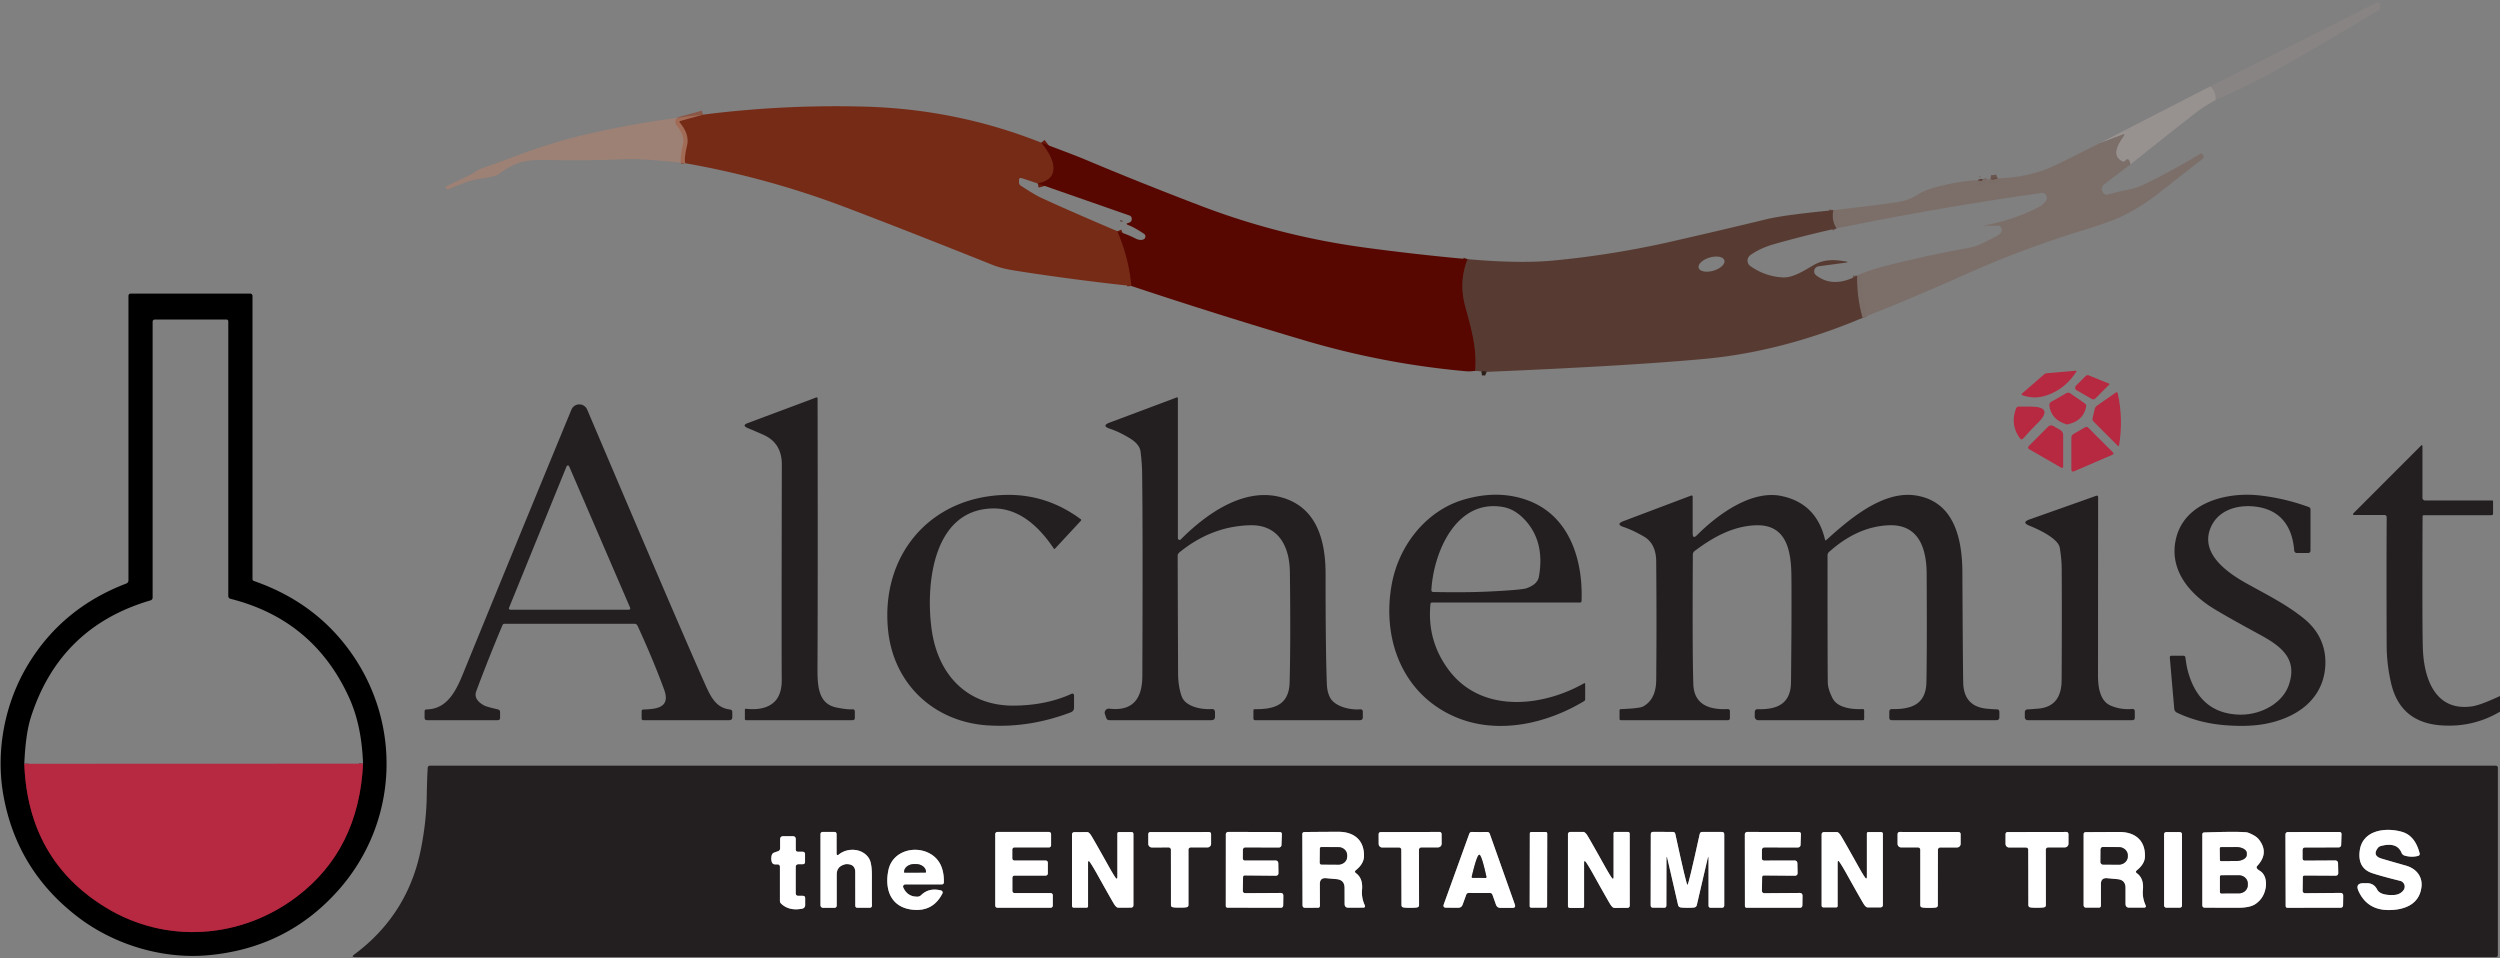 <?xml version="1.0" encoding="UTF-8" standalone="no"?>
<!DOCTYPE svg PUBLIC "-//W3C//DTD SVG 1.1//EN" "http://www.w3.org/Graphics/SVG/1.1/DTD/svg11.dtd">
<svg xmlns="http://www.w3.org/2000/svg" version="1.1" viewBox="0.00 0.00 600.00 230.00">
<rect x="0.00" y="0.00" width="600.00" height="230.00" fill="#808080" stroke="none"/>
<g stroke-width="2.00" fill="none" stroke-linecap="butt">
<path stroke="#69544d" stroke-opacity="0.980" vector-effect="non-scaling-stroke" d="
  M 447.01 76.29
  Q 445.61 71.41 445.70 66.17"
/>
<path stroke="#69544d" stroke-opacity="0.980" vector-effect="non-scaling-stroke" d="
  M 440.75 54.82
  Q 439.49 52.87 439.98 50.45"
/>
<path stroke="#69544d" stroke-opacity="0.980" vector-effect="non-scaling-stroke" d="
  M 474.72 43.24
  Q 475.10 43.39 475.50 43.36
  Q 475.85 43.32 475.79 42.99"
/>
<path stroke="#69544d" stroke-opacity="0.980" vector-effect="non-scaling-stroke" d="
  M 477.69 42.99
  Q 478.59 43.16 479.45 42.78"
/>
<path stroke="#2c1e19" vector-effect="non-scaling-stroke" d="
  M 356.81 89.25
  Q 356.30 89.02 355.53 89.13"
/>
<path stroke="#572119" vector-effect="non-scaling-stroke" d="
  M 352.22 62.20
  Q 350.05 67.72 351.69 73.65
  C 353.36 79.63 354.45 83.89 354.05 88.98"
/>
<path stroke="#67190c" vector-effect="non-scaling-stroke" d="
  M 249.91 34.24
  C 252.58 37.36 255.29 42.74 249.07 44.04"
/>
<path stroke="#67190c" vector-effect="non-scaling-stroke" d="
  M 268.18 55.50
  Q 271.01 62.13 271.53 68.64"
/>
<path stroke="#8d4731" stroke-opacity="0.737" vector-effect="non-scaling-stroke" d="
  M 164.45 39.17
  Q 164.15 37.96 164.87 34.98
  Q 165.53 32.27 163.18 29.48
  Q 162.87 29.12 163.33 29.00
  L 168.71 27.52"
/>
<path stroke="#5c1421" vector-effect="non-scaling-stroke" d="
  M 5.83 183.31
  Q 6.69 206.44 25.46 217.85
  C 39.90 226.63 57.81 225.32 71.14 215.27
  Q 86.13 203.98 87.13 183.28"
/>
<path stroke="#918f90" vector-effect="non-scaling-stroke" d="
  M 570.62 203.59
  A 1.44 1.39 9.7 0 1 571.44 203.03
  Q 575.30 202.02 576.38 204.69
  A 1.14 1.12 86.3 0 0 577.10 205.34
  Q 578.73 205.82 580.31 205.42
  Q 580.83 205.28 580.70 204.76
  Q 579.61 200.54 576.46 199.64
  C 572.42 198.48 566.94 199.28 566.33 204.21
  Q 565.81 208.36 569.31 209.55
  Q 571.42 210.26 576.05 211.41
  A 1.42 1.42 0.0 0 1 576.83 213.66
  Q 576.00 214.74 574.50 214.80
  Q 571.25 214.93 570.51 213.48
  Q 569.74 211.96 568.05 211.96
  L 567.29 211.96
  Q 565.18 211.96 566.06 213.88
  Q 568.14 218.41 573.27 218.41
  C 577.07 218.41 580.65 217.05 581.15 212.89
  C 581.46 210.36 579.86 208.44 577.45 207.76
  Q 572.53 206.36 571.54 206.05
  Q 569.34 205.38 570.62 203.59"
/>
<path stroke="#918f90" vector-effect="non-scaling-stroke" d="
  M 200.78 204.96
  L 200.78 200.23
  Q 200.78 199.66 200.21 199.66
  L 197.51 199.66
  Q 196.92 199.66 196.92 200.25
  L 196.92 217.27
  A 0.60 0.60 0.0 0 0 197.52 217.87
  L 200.30 217.87
  A 0.52 0.51 -90.0 0 0 200.81 217.35
  L 200.81 209.88
  Q 200.81 208.15 202.37 207.58
  Q 202.85 207.40 203.07 207.39
  Q 205.25 207.33 205.26 209.29
  L 205.27 217.32
  Q 205.27 217.86 205.81 217.86
  L 208.76 217.86
  A 0.51 0.51 0.0 0 0 209.27 217.34
  Q 209.24 216.26 209.25 210.08
  Q 209.25 207.21 208.60 206.09
  C 207.14 203.59 203.41 203.29 201.22 205.16
  A 0.27 0.27 0.0 0 1 200.78 204.96"
/>
<path stroke="#918f90" vector-effect="non-scaling-stroke" d="
  M 252.67 214.86
  A 0.52 0.52 0.0 0 0 252.15 214.34
  L 243.49 214.34
  A 0.52 0.52 0.0 0 1 242.97 213.82
  L 242.97 210.66
  A 0.52 0.52 0.0 0 1 243.49 210.14
  L 250.96 210.14
  A 0.52 0.52 0.0 0 0 251.48 209.62
  L 251.48 207.05
  A 0.52 0.52 0.0 0 0 250.96 206.53
  L 243.47 206.53
  A 0.52 0.52 0.0 0 1 242.95 206.01
  L 242.95 203.90
  A 0.52 0.52 0.0 0 1 243.47 203.38
  L 251.74 203.38
  A 0.52 0.52 0.0 0 0 252.26 202.86
  L 252.26 200.19
  A 0.52 0.52 0.0 0 0 251.74 199.67
  L 239.38 199.67
  A 0.52 0.52 0.0 0 0 238.86 200.19
  L 238.86 217.34
  A 0.52 0.52 0.0 0 0 239.38 217.86
  L 252.15 217.86
  A 0.52 0.52 0.0 0 0 252.67 217.34
  L 252.67 214.86"
/>
<path stroke="#918f90" vector-effect="non-scaling-stroke" d="
  M 371.335 200.024
  A 0.34 0.34 0.0 0 0 370.996 199.683
  L 367.496 199.677
  A 0.34 0.34 0.0 0 0 367.155 200.016
  L 367.125 217.496
  A 0.34 0.34 0.0 0 0 367.464 217.837
  L 370.964 217.843
  A 0.34 0.34 0.0 0 0 371.305 217.504
  L 371.335 200.024"
/>
<path stroke="#918f90" vector-effect="non-scaling-stroke" d="
  M 552.67 210.59
  Q 552.67 210.11 553.14 210.12
  L 560.49 210.16
  Q 561.20 210.16 561.18 209.46
  L 561.13 207.23
  Q 561.11 206.50 560.38 206.51
  L 553.16 206.55
  Q 552.61 206.55 552.61 205.96
  L 552.61 204.07
  Q 552.61 203.38 553.31 203.39
  L 561.24 203.38
  A 0.64 0.60 0.8 0 0 561.88 202.80
  L 561.96 200.24
  Q 561.98 199.67 561.41 199.68
  L 549.10 199.69
  A 0.59 0.58 -0.1 0 0 548.51 200.27
  L 548.56 217.46
  A 0.41 0.41 0.0 0 0 548.97 217.87
  L 561.72 217.85
  Q 562.33 217.85 562.34 217.23
  L 562.37 215.01
  Q 562.38 214.30 561.67 214.30
  L 553.20 214.37
  A 0.57 0.54 0.4 0 1 552.63 213.83
  L 552.67 210.59"
/>
<path stroke="#918f90" vector-effect="non-scaling-stroke" d="
  M 263.16 209.52
  Q 267.08 216.56 267.50 217.16
  Q 267.98 217.84 268.37 217.84
  L 271.47 217.83
  A 0.55 0.55 0.0 0 0 272.02 217.28
  L 272.02 200.20
  Q 272.02 199.70 271.53 199.70
  L 268.56 199.70
  Q 268.17 199.70 268.17 200.09
  L 268.17 210.41
  Q 268.17 211.28 267.67 210.56
  Q 267.11 209.74 266.15 208.02
  Q 262.22 200.99 261.79 200.38
  Q 261.32 199.70 260.93 199.70
  L 257.83 199.71
  A 0.55 0.55 0.0 0 0 257.28 200.27
  L 257.28 217.34
  Q 257.28 217.84 257.77 217.84
  L 260.74 217.84
  Q 261.13 217.84 261.13 217.45
  L 261.13 207.13
  Q 261.13 206.26 261.62 206.98
  Q 262.19 207.81 263.16 209.52"
/>
<path stroke="#918f90" vector-effect="non-scaling-stroke" d="
  M 283.12 217.83
  Q 284.32 217.83 284.77 217.74
  Q 285.23 217.65 285.23 217.18
  L 285.23 203.93
  A 0.56 0.55 -0.0 0 1 285.79 203.38
  L 289.79 203.38
  A 0.87 0.87 0.0 0 0 290.66 202.51
  L 290.66 200.26
  Q 290.66 199.68 290.08 199.68
  Q 287.96 199.70 283.12 199.69
  Q 278.29 199.70 276.17 199.69
  Q 275.58 199.69 275.59 200.27
  L 275.59 202.52
  A 0.87 0.87 0.0 0 0 276.46 203.39
  L 280.46 203.38
  A 0.56 0.55 -0.0 0 1 281.02 203.93
  L 281.03 217.18
  Q 281.03 217.65 281.49 217.74
  Q 281.94 217.83 283.12 217.83"
/>
<path stroke="#918f90" vector-effect="non-scaling-stroke" d="
  M 298.33 210.57
  Q 298.33 210.09 298.80 210.10
  L 306.14 210.17
  Q 306.85 210.17 306.83 209.47
  L 306.79 207.24
  Q 306.78 206.51 306.05 206.52
  L 298.82 206.53
  Q 298.27 206.53 298.27 205.94
  L 298.29 204.05
  Q 298.29 203.36 298.99 203.37
  L 306.91 203.40
  A 0.64 0.60 1.0 0 0 307.55 202.82
  L 307.65 200.26
  Q 307.67 199.69 307.10 199.69
  L 294.79 199.66
  A 0.59 0.58 0.1 0 0 294.20 200.24
  L 294.19 217.43
  A 0.41 0.41 0.0 0 0 294.60 217.84
  L 307.35 217.86
  Q 307.96 217.86 307.97 217.24
  L 308.00 215.02
  Q 308.02 214.31 307.31 214.31
  L 298.84 214.36
  A 0.57 0.54 0.6 0 1 298.27 213.81
  L 298.33 210.57"
/>
<path stroke="#918f90" vector-effect="non-scaling-stroke" d="
  M 318.29 210.77
  L 320.77 210.99
  Q 322.69 211.17 322.70 213.10
  L 322.71 216.94
  Q 322.71 217.84 323.61 217.84
  L 327.13 217.83
  Q 327.80 217.83 327.52 217.21
  Q 326.71 215.43 326.89 213.51
  Q 327.13 210.80 325.44 209.57
  Q 324.95 209.21 325.43 208.83
  Q 327.33 207.28 327.36 205.48
  C 327.42 201.57 324.90 199.60 321.13 199.63
  Q 316.01 199.65 313.08 199.69
  Q 312.56 199.70 312.56 200.22
  L 312.61 217.23
  Q 312.61 217.87 313.25 217.87
  L 316.28 217.86
  Q 316.78 217.86 316.78 217.33
  L 316.76 212.16
  Q 316.76 210.62 318.29 210.77"
/>
<path stroke="#918f90" vector-effect="non-scaling-stroke" d="
  M 338.47 217.87
  Q 339.66 217.87 340.11 217.78
  Q 340.57 217.68 340.57 217.21
  L 340.55 203.93
  A 0.56 0.55 -0.1 0 1 341.11 203.38
  L 345.12 203.37
  A 0.87 0.87 0.0 0 0 345.99 202.50
  L 345.98 200.24
  Q 345.98 199.66 345.40 199.66
  Q 343.27 199.68 338.43 199.68
  Q 333.58 199.70 331.45 199.70
  Q 330.87 199.69 330.87 200.28
  L 330.88 202.53
  A 0.87 0.87 0.0 0 0 331.75 203.40
  L 335.76 203.39
  A 0.56 0.55 -0.2 0 1 336.32 203.94
  L 336.36 217.22
  Q 336.36 217.69 336.82 217.78
  Q 337.28 217.88 338.47 217.87"
/>
<path stroke="#918f90" vector-effect="non-scaling-stroke" d="
  M 355.04 214.32
  Q 355.75 214.32 357.57 214.32
  Q 358.04 214.32 358.20 214.76
  L 359.03 217.11
  Q 359.30 217.89 360.13 217.89
  L 362.99 217.89
  Q 363.84 217.89 363.56 217.08
  L 357.55 200.13
  Q 357.39 199.67 356.89 199.68
  Q 356.03 199.69 355.09 199.69
  Q 354.14 199.69 353.28 199.67
  Q 352.78 199.66 352.62 200.12
  L 346.51 217.03
  Q 346.23 217.84 347.08 217.84
  L 349.94 217.86
  Q 350.77 217.87 351.04 217.09
  L 351.89 214.74
  Q 352.05 214.30 352.52 214.31
  Q 354.34 214.32 355.04 214.32"
/>
<path stroke="#918f90" vector-effect="non-scaling-stroke" d="
  M 382.22 209.53
  Q 386.16 216.61 386.59 217.22
  Q 387.07 217.90 387.47 217.90
  L 390.58 217.89
  A 0.55 0.55 0.0 0 0 391.14 217.33
  L 391.13 200.16
  Q 391.13 199.66 390.64 199.66
  L 387.65 199.66
  Q 387.26 199.66 387.26 200.05
  L 387.26 210.43
  Q 387.26 211.30 386.76 210.58
  Q 386.20 209.75 385.23 208.02
  Q 381.28 200.95 380.85 200.34
  Q 380.37 199.66 379.98 199.66
  L 376.86 199.67
  A 0.55 0.55 0.0 0 0 376.31 200.23
  L 376.31 217.40
  Q 376.31 217.90 376.80 217.90
  L 379.79 217.90
  Q 380.18 217.90 380.18 217.51
  L 380.18 207.13
  Q 380.18 206.26 380.68 206.98
  Q 381.25 207.81 382.22 209.53"
/>
<path stroke="#918f90" vector-effect="non-scaling-stroke" d="
  M 404.99 217.87
  Q 406.09 217.88 406.60 217.80
  Q 407.12 217.72 407.24 217.20
  L 409.81 206.13
  Q 410.05 205.11 410.05 206.16
  L 410.05 217.33
  Q 410.05 217.86 410.58 217.86
  L 413.24 217.86
  Q 413.82 217.86 413.82 217.28
  L 413.82 200.25
  Q 413.82 199.67 413.24 199.67
  L 408.54 199.67
  Q 408.04 199.67 407.93 200.16
  Q 405.25 212.38 404.99 212.38
  Q 404.73 212.38 402.08 200.16
  Q 401.97 199.66 401.47 199.66
  L 396.77 199.65
  Q 396.19 199.65 396.19 200.23
  L 396.16 217.26
  Q 396.16 217.84 396.74 217.84
  L 399.40 217.85
  Q 399.93 217.85 399.93 217.32
  L 399.95 206.15
  Q 399.95 205.10 400.19 206.12
  L 402.74 217.20
  Q 402.86 217.72 403.38 217.79
  Q 403.89 217.87 404.99 217.87"
/>
<path stroke="#918f90" vector-effect="non-scaling-stroke" d="
  M 422.91 210.58
  Q 422.91 210.10 423.38 210.11
  L 430.73 210.17
  Q 431.44 210.17 431.42 209.47
  L 431.37 207.24
  Q 431.36 206.51 430.63 206.52
  L 423.40 206.54
  Q 422.85 206.54 422.85 205.95
  L 422.86 204.06
  Q 422.86 203.37 423.56 203.38
  L 431.49 203.39
  A 0.64 0.60 0.9 0 0 432.13 202.81
  L 432.22 200.25
  Q 432.24 199.68 431.67 199.68
  L 419.35 199.67
  A 0.59 0.58 0.0 0 0 418.76 200.25
  L 418.78 217.45
  A 0.41 0.41 0.0 0 0 419.19 217.86
  L 431.95 217.86
  Q 432.56 217.86 432.57 217.24
  L 432.60 215.02
  Q 432.61 214.31 431.90 214.31
  L 423.43 214.37
  A 0.57 0.54 0.5 0 1 422.86 213.82
  L 422.91 210.58"
/>
<path stroke="#918f90" vector-effect="non-scaling-stroke" d="
  M 443.05 209.48
  Q 446.96 216.50 447.39 217.11
  Q 447.86 217.78 448.25 217.78
  L 451.34 217.77
  A 0.55 0.55 0.0 0 0 451.89 217.22
  L 451.89 200.19
  Q 451.89 199.69 451.40 199.69
  L 448.44 199.69
  Q 448.05 199.69 448.05 200.08
  L 448.05 210.37
  Q 448.05 211.24 447.56 210.52
  Q 446.99 209.70 446.04 207.99
  Q 442.12 200.97 441.69 200.37
  Q 441.22 199.69 440.83 199.69
  L 437.74 199.70
  A 0.55 0.55 0.0 0 0 437.19 200.25
  L 437.19 217.28
  Q 437.19 217.78 437.68 217.78
  L 440.64 217.78
  Q 441.03 217.78 441.03 217.39
  L 441.03 207.10
  Q 441.03 206.23 441.52 206.95
  Q 442.08 207.77 443.05 209.48"
/>
<path stroke="#918f90" vector-effect="non-scaling-stroke" d="
  M 462.98 217.89
  Q 464.16 217.89 464.62 217.80
  Q 465.08 217.71 465.08 217.23
  L 465.10 203.94
  A 0.56 0.55 0.1 0 1 465.66 203.39
  L 469.67 203.39
  A 0.87 0.87 0.0 0 0 470.55 202.52
  L 470.55 200.26
  Q 470.55 199.68 469.97 199.68
  Q 467.84 199.69 462.99 199.68
  Q 458.14 199.69 456.00 199.67
  Q 455.42 199.67 455.42 200.25
  L 455.42 202.51
  A 0.87 0.87 0.0 0 0 456.29 203.38
  L 460.31 203.38
  A 0.56 0.55 0.0 0 1 460.87 203.93
  L 460.87 217.23
  Q 460.87 217.70 461.32 217.79
  Q 461.78 217.89 462.98 217.89"
/>
<path stroke="#918f90" vector-effect="non-scaling-stroke" d="
  M 488.92 217.86
  Q 490.10 217.86 490.56 217.76
  Q 491.01 217.67 491.01 217.20
  L 490.99 203.93
  A 0.56 0.55 -0.1 0 1 491.55 203.38
  L 495.56 203.37
  A 0.87 0.87 0.0 0 0 496.43 202.50
  L 496.43 200.25
  Q 496.43 199.66 495.85 199.67
  Q 493.72 199.69 488.88 199.68
  Q 484.04 199.70 481.91 199.69
  Q 481.33 199.69 481.33 200.27
  L 481.33 202.53
  A 0.87 0.87 0.0 0 0 482.21 203.40
  L 486.21 203.39
  A 0.56 0.55 -0.1 0 1 486.78 203.94
  L 486.81 217.21
  Q 486.81 217.68 487.26 217.77
  Q 487.72 217.86 488.92 217.86"
/>
<path stroke="#918f90" vector-effect="non-scaling-stroke" d="
  M 505.75 210.77
  L 508.22 211.00
  Q 510.13 211.18 510.13 213.10
  L 510.13 216.93
  Q 510.13 217.83 511.03 217.83
  L 514.53 217.83
  Q 515.20 217.83 514.92 217.21
  Q 514.12 215.44 514.30 213.52
  Q 514.55 210.83 512.87 209.60
  Q 512.38 209.24 512.86 208.86
  Q 514.76 207.32 514.79 205.53
  C 514.87 201.63 512.36 199.66 508.60 199.68
  Q 503.50 199.69 500.59 199.72
  Q 500.07 199.73 500.07 200.25
  L 500.07 217.19
  Q 500.07 217.83 500.71 217.83
  L 503.72 217.83
  Q 504.22 217.83 504.22 217.30
  L 504.22 212.15
  Q 504.22 210.62 505.75 210.77"
/>
<path stroke="#918f90" vector-effect="non-scaling-stroke" d="
  M 523.68 200.21
  A 0.51 0.51 0.0 0 0 523.17 199.70
  L 519.89 199.70
  A 0.51 0.51 0.0 0 0 519.38 200.21
  L 519.38 217.33
  A 0.51 0.51 0.0 0 0 519.89 217.84
  L 523.17 217.84
  A 0.51 0.51 0.0 0 0 523.68 217.33
  L 523.68 200.21"
/>
<path stroke="#918f90" vector-effect="non-scaling-stroke" d="
  M 541.77 207.78
  Q 544.61 204.72 542.19 201.55
  Q 541.69 200.90 540.84 200.44
  Q 539.67 199.82 539.19 199.76
  Q 536.94 199.52 529.04 199.79
  Q 528.56 199.81 528.56 200.29
  L 528.56 217.30
  A 0.54 0.54 0.0 0 0 529.10 217.84
  Q 530.61 217.85 537.08 217.86
  Q 539.98 217.86 541.27 216.99
  Q 543.34 215.60 543.77 213.01
  C 544.01 211.57 543.69 209.81 542.41 209.03
  Q 542.05 208.81 541.81 208.59
  Q 541.38 208.20 541.77 207.78"
/>
<path stroke="#918f90" vector-effect="non-scaling-stroke" d="
  M 191.68 207.41
  L 192.62 207.41
  Q 193.21 207.41 193.21 206.82
  L 193.21 204.96
  A 0.55 0.54 -0.0 0 0 192.66 204.42
  L 191.57 204.42
  Q 190.98 204.42 190.98 203.83
  L 190.98 201.42
  Q 190.98 200.69 190.25 200.69
  L 188.00 200.69
  Q 187.23 200.69 187.23 201.46
  L 187.23 203.57
  Q 187.23 204.12 186.72 204.30
  L 185.83 204.61
  A 0.97 0.96 86.2 0 0 185.20 205.33
  Q 185.01 206.17 185.23 206.87
  A 0.81 0.81 0.0 0 0 186.01 207.45
  L 186.57 207.45
  Q 187.18 207.45 187.18 208.06
  L 187.18 216.21
  A 0.92 0.89 22.6 0 0 187.46 216.86
  Q 189.37 218.70 192.54 218.08
  A 0.86 0.85 -5.3 0 0 193.24 217.24
  L 193.24 215.58
  Q 193.24 215.00 192.66 215.00
  L 191.63 215.00
  Q 190.97 215.00 190.97 214.33
  L 190.97 208.12
  Q 190.97 207.41 191.68 207.41"
/>
<path stroke="#918f90" vector-effect="non-scaling-stroke" d="
  M 217.25 212.26
  L 225.96 212.26
  Q 226.53 212.26 226.53 211.70
  Q 226.60 206.57 222.91 204.72
  C 219.24 202.88 214.17 204.40 213.23 208.78
  C 212.21 213.55 213.86 217.95 219.35 218.36
  Q 224.01 218.70 226.18 214.43
  A 0.50 0.49 -69.4 0 0 225.87 213.72
  Q 222.99 212.96 221.06 214.84
  Q 220.70 215.19 220.21 215.20
  Q 217.79 215.25 216.78 212.99
  A 0.52 0.52 0.0 0 1 217.25 212.26"
/>
<path stroke="#918f90" vector-effect="non-scaling-stroke" d="
  M 316.78 203.68
  L 316.76 207.08
  A 0.39 0.39 0.0 0 0 317.15 207.47
  L 321.21 207.50
  A 2.09 1.92 0.3 0 0 323.31 205.59
  L 323.31 205.25
  A 2.09 1.92 0.3 0 0 321.23 203.32
  L 317.17 203.29
  A 0.39 0.39 0.0 0 0 316.78 203.68"
/>
<path stroke="#918f90" vector-effect="non-scaling-stroke" d="
  M 354.98 210.68
  Q 355.66 210.69 356.50 210.72
  A 0.24 0.24 0.0 0 0 356.74 210.43
  Q 355.58 205.15 355.03 205.14
  Q 354.47 205.14 353.22 210.40
  A 0.24 0.24 0.0 0 0 353.46 210.69
  Q 354.30 210.68 354.98 210.68"
/>
<path stroke="#918f90" vector-effect="non-scaling-stroke" d="
  M 504.16 203.85
  L 504.14 206.89
  A 0.58 0.58 0.0 0 0 504.71 207.48
  L 508.49 207.51
  A 2.16 1.98 0.5 0 0 510.67 205.55
  L 510.67 205.31
  A 2.16 1.98 0.5 0 0 508.53 203.31
  L 504.75 203.28
  A 0.58 0.58 0.0 0 0 504.16 203.85"
/>
<path stroke="#918f90" vector-effect="non-scaling-stroke" d="
  M 532.77 203.60
  L 532.79 206.38
  A 0.28 0.28 0.0 0 0 533.07 206.66
  L 536.69 206.64
  A 2.54 1.46 -0.4 0 0 539.22 205.16
  L 539.22 204.74
  A 2.54 1.46 -0.4 0 0 536.67 203.30
  L 533.05 203.32
  A 0.28 0.28 0.0 0 0 532.77 203.60"
/>
<path stroke="#918f90" vector-effect="non-scaling-stroke" d="
  M 532.79 210.41
  L 532.79 214.09
  A 0.32 0.32 0.0 0 0 533.11 214.41
  L 537.35 214.40
  A 2.12 1.98 -0.1 0 0 539.47 212.41
  L 539.47 212.05
  A 2.12 1.98 -0.1 0 0 537.35 210.08
  L 533.11 210.09
  A 0.32 0.32 0.0 0 0 532.79 210.41"
/>
<path stroke="#918f90" vector-effect="non-scaling-stroke" d="
  M 217.13 209.43
  L 222.11 209.41
  A 0.13 0.13 0.0 0 0 222.23 209.28
  L 222.23 209.23
  A 2.42 1.86 -0.3 0 0 219.80 207.38
  L 219.40 207.38
  A 2.42 1.86 -0.3 0 0 216.99 209.25
  L 216.99 209.30
  A 0.13 0.13 0.0 0 0 217.13 209.43"
/>
</g>
<path fill="#a0908b" fill-opacity="0.251" d="
  M 531.77 23.99
  Q 531.92 22.12 530.50 20.70
  L 570.20 0.70
  A 0.76 0.76 0.0 0 1 571.30 1.38
  L 571.30 1.83
  A 0.70 0.69 75.0 0 1 570.96 2.43
  Q 554.87 12.03 546.03 17.02
  Q 539.88 20.48 531.77 23.99
  Z"
/>
<path fill="#a89d9a" fill-opacity="0.592" d="
  M 530.50 20.70
  Q 531.92 22.12 531.77 23.99
  Q 528.93 25.56 527.03 27.03
  Q 521.96 30.93 511.28 39.48
  Q 511.23 38.86 510.93 38.45
  Q 510.62 38.03 510.25 38.40
  L 510.01 38.64
  Q 509.71 38.93 509.34 38.74
  C 506.55 37.28 508.38 34.54 509.71 32.60
  Q 510.08 32.07 509.48 32.30
  L 503.73 34.45
  L 530.50 20.70
  Z"
/>
<path fill="#762b17" d="
  M 249.91 34.24
  C 252.58 37.36 255.29 42.74 249.07 44.04
  L 245.26 42.77
  Q 244.56 42.54 244.56 43.28
  L 244.56 43.78
  A 0.94 0.91 -74.0 0 0 244.98 44.56
  Q 248.25 46.69 249.64 47.35
  Q 255.53 50.11 268.18 55.50
  Q 271.01 62.13 271.53 68.64
  Q 258.43 67.23 245.39 65.23
  Q 242.83 64.84 241.59 64.58
  Q 239.81 64.21 237.87 63.44
  Q 217.36 55.24 203.16 49.84
  Q 184.30 42.66 164.45 39.17
  Q 164.15 37.96 164.87 34.98
  Q 165.53 32.27 163.18 29.48
  Q 162.87 29.12 163.33 29.00
  L 168.71 27.52
  Q 188.02 25.06 207.50 25.59
  Q 229.66 26.19 249.91 34.24
  Z"
/>
<path fill="#bd8269" fill-opacity="0.471" d="
  M 168.71 27.52
  L 163.33 29.00
  Q 162.87 29.12 163.18 29.48
  Q 165.53 32.27 164.87 34.98
  Q 164.15 37.96 164.45 39.17
  Q 154.27 38.02 150.25 38.20
  Q 140.45 38.63 130.76 38.39
  Q 126.91 38.30 124.82 39.00
  Q 121.91 39.97 119.48 41.95
  Q 119.06 42.30 115.66 42.84
  Q 113.15 43.23 111.90 43.70
  Q 110.07 44.38 107.51 45.49
  Q 107.49 45.50 107.30 45.36
  L 107.02 45.15
  Q 106.70 44.91 107.04 44.75
  L 113.32 41.72
  Q 113.66 41.55 114.01 41.26
  Q 114.65 40.72 116.15 40.21
  Q 119.33 39.12 122.45 37.93
  Q 132.43 34.12 140.99 32.17
  Q 154.71 29.03 168.71 27.52
  Z"
/>
<path fill="#7c6e69" fill-opacity="0.961" d="
  M 511.28 39.48
  Q 508.19 41.80 505.11 44.17
  Q 504.63 44.54 504.51 44.92
  Q 504.29 45.64 504.76 46.29
  A 1.03 1.03 0.0 0 0 505.87 46.68
  Q 509.02 45.85 510.31 45.62
  Q 512.64 45.20 514.40 44.35
  Q 521.16 41.09 528.06 36.92
  Q 528.48 36.67 528.68 37.12
  L 528.84 37.49
  A 0.52 0.50 -31.2 0 1 528.68 38.10
  Q 523.33 42.25 517.84 46.56
  Q 513.75 49.76 509.15 51.97
  Q 506.54 53.23 499.58 55.38
  Q 485.22 59.81 471.80 65.81
  Q 459.48 71.32 447.01 76.29
  Q 445.61 71.41 445.70 66.17
  Q 448.24 64.86 454.17 63.41
  Q 464.21 60.96 472.14 59.56
  Q 474.24 59.19 475.99 58.28
  C 477.90 57.29 480.08 56.46 480.33 55.64
  Q 480.51 55.08 480.27 54.62
  Q 480.04 54.18 479.55 54.18
  L 476.08 54.18
  Q 475.75 54.18 476.08 54.12
  Q 483.51 52.79 489.64 49.52
  Q 490.05 49.30 490.80 48.49
  Q 491.52 47.72 491.07 46.85
  A 1.04 1.02 -17.3 0 0 490.01 46.30
  Q 465.20 49.83 440.75 54.82
  Q 439.49 52.87 439.98 50.45
  Q 450.98 49.17 455.50 48.49
  C 456.94 48.28 458.62 47.77 460.24 46.71
  Q 461.94 45.61 464.82 44.87
  Q 470.38 43.44 474.72 43.24
  Q 475.10 43.39 475.50 43.36
  Q 475.85 43.32 475.79 42.99
  L 477.69 42.99
  Q 478.59 43.16 479.45 42.78
  Q 486.66 42.61 492.34 40.08
  Q 495.17 38.82 503.73 34.45
  L 509.48 32.30
  Q 510.08 32.07 509.71 32.60
  C 508.38 34.54 506.55 37.28 509.34 38.74
  Q 509.71 38.93 510.01 38.64
  L 510.25 38.40
  Q 510.62 38.03 510.93 38.45
  Q 511.23 38.86 511.28 39.48
  Z"
/>
<path fill="#570700" d="
  M 352.22 62.20
  Q 350.05 67.72 351.69 73.65
  C 353.36 79.63 354.45 83.89 354.05 88.98
  Q 352.94 89.20 351.74 89.09
  Q 332.13 87.33 313.23 81.74
  Q 292.33 75.56 271.53 68.64
  Q 271.01 62.13 268.18 55.50
  Q 270.49 56.21 272.53 57.24
  Q 273.65 57.81 274.46 57.44
  A 0.77 0.76 -40.8 0 0 274.56 56.11
  Q 272.21 54.55 270.89 54.06
  Q 269.96 53.72 270.76 53.52
  Q 271.69 53.29 271.62 52.44
  Q 271.57 51.90 271.05 51.71
  L 249.07 44.04
  C 255.29 42.74 252.58 37.36 249.91 34.24
  Q 257.71 37.15 260.08 38.14
  Q 273.99 43.99 288.10 49.37
  Q 307.21 56.67 327.51 59.41
  Q 339.85 61.08 352.22 62.20
  Z"
/>
<path fill="#573b32" d="
  M 479.45 42.78
  Q 478.59 43.16 477.69 42.99
  L 479.45 42.78
  Z"
/>
<path fill="#573b32" d="
  M 475.79 42.99
  Q 475.85 43.32 475.50 43.36
  Q 475.10 43.39 474.72 43.24
  Q 475.16 42.92 475.79 42.99
  Z"
/>
<path fill="#573b32" d="
  M 439.98 50.45
  Q 439.49 52.87 440.75 54.82
  Q 433.20 56.50 425.82 58.58
  Q 422.45 59.53 420.08 61.24
  A 1.61 1.60 -45.1 0 0 420.08 63.85
  Q 423.62 66.36 427.90 66.58
  C 430.46 66.71 433.53 64.61 435.29 63.61
  C 437.75 62.22 440.08 62.27 442.83 62.72
  Q 443.99 62.90 442.83 63.06
  L 436.47 63.91
  A 1.22 1.20 -29.6 0 0 435.86 66.06
  Q 439.95 69.23 445.70 66.17
  Q 445.61 71.41 447.01 76.29
  Q 427.73 84.43 408.94 86.15
  Q 390.95 87.81 356.81 89.25
  Q 356.30 89.02 355.53 89.13
  L 354.05 88.98
  C 354.45 83.89 353.36 79.63 351.69 73.65
  Q 350.05 67.72 352.22 62.20
  Q 364.79 63.31 373.00 62.51
  Q 387.15 61.15 401.02 58.00
  Q 412.56 55.38 424.06 52.59
  Q 428.24 51.58 439.98 50.45
  Z
  M 413.849 62.484
  A 3.21 1.64 -16.4 0 0 410.307 61.817
  A 3.21 1.64 -16.4 0 0 407.691 64.296
  A 3.21 1.64 -16.4 0 0 411.233 64.963
  A 3.21 1.64 -16.4 0 0 413.849 62.484
  Z"
/>
<path fill="#573b32" d="
  M 269.46 53.03
  A 0.08 0.08 0.0 0 1 269.41 53.17
  Q 268.99 53.20 268.94 53.15
  Q 268.53 52.77 269.12 52.91
  Q 269.40 52.97 269.46 53.03
  Z"
/>
<path fill="#000000" d="
  M 60.60 138.96
  Q 60.60 139.32 60.94 139.44
  Q 75.72 144.56 84.29 156.70
  C 96.58 174.10 95.45 197.48 81.34 213.50
  Q 69.00 227.51 50.02 229.25
  C 39.20 230.25 27.52 226.84 18.65 220.05
  Q 4.10 208.90 0.85 191.05
  C -1.08 180.49 1.02 168.89 6.78 159.41
  Q 15.01 145.88 30.31 140.05
  A 0.82 0.81 79.5 0 0 30.83 139.29
  L 30.83 71.07
  Q 30.83 70.46 31.44 70.46
  L 60.03 70.46
  A 0.57 0.57 0.0 0 1 60.60 71.03
  L 60.60 138.96
  Z
  M 5.83 183.31
  Q 6.69 206.44 25.46 217.85
  C 39.90 226.63 57.81 225.32 71.14 215.27
  Q 86.13 203.98 87.13 183.28
  Q 86.81 174.09 83.80 167.46
  Q 75.29 148.74 55.30 143.71
  A 0.68 0.68 0.0 0 1 54.79 143.05
  L 54.79 77.18
  Q 54.79 76.68 54.28 76.68
  L 37.22 76.68
  Q 36.63 76.68 36.63 77.28
  L 36.63 143.42
  A 0.71 0.69 -8.4 0 1 36.12 144.09
  Q 14.31 150.48 7.40 172.18
  Q 6.14 176.13 5.83 183.31
  Z"
/>
<path fill="#b72841" d="
  M 485.37 94.38
  L 490.61 89.84
  A 1.11 1.09 -67.3 0 1 491.23 89.58
  L 498.24 88.97
  A 0.11 0.11 0.0 0 1 498.35 89.14
  Q 495.46 93.68 490.61 95.06
  Q 488.13 95.77 485.47 94.88
  Q 484.98 94.71 485.37 94.38
  Z"
/>
<path fill="#000000" d="
  M 356.81 89.25
  Q 356.31 89.02 355.53 89.13
  Q 356.30 89.02 356.81 89.25
  Z"
/>
<path fill="#b72841" d="
  M 501.35 90.11
  L 506.22 92.09
  A 0.11 0.10 32.9 0 1 506.26 92.26
  L 502.94 95.58
  Q 502.49 96.03 501.94 95.71
  L 498.39 93.66
  A 0.70 0.70 0.0 0 1 498.24 92.56
  L 500.53 90.27
  Q 500.89 89.92 501.35 90.11
  Z"
/>
<path fill="#b72841" d="
  M 508.27 106.99
  L 502.46 101.18
  Q 502.11 100.83 502.22 100.36
  L 502.74 98.16
  Q 502.85 97.66 503.28 97.36
  L 507.75 94.24
  Q 508.17 93.94 508.28 94.48
  Q 509.61 100.62 508.58 106.86
  Q 508.52 107.24 508.27 106.99
  Z"
/>
<path fill="#b72841" d="
  M 496.39 94.25
  Q 496.66 94.26 496.73 94.31
  Q 498.48 95.53 500.33 96.80
  Q 500.77 97.10 500.67 97.64
  Q 499.99 101.03 496.22 101.85
  Q 496.10 101.87 496.08 101.87
  Q 496.06 101.87 495.94 101.83
  Q 492.25 100.72 491.84 97.28
  Q 491.79 96.74 492.25 96.47
  Q 494.20 95.36 496.04 94.28
  Q 496.11 94.24 496.39 94.25
  Z"
/>
<path fill="#231f20" d="
  M 185.77 168.52
  Q 187.67 166.78 187.62 163.00
  Q 187.55 156.28 187.64 111.50
  Q 187.65 106.29 183.16 104.32
  Q 181.04 103.39 179.45 102.73
  Q 177.97 102.10 179.46 101.54
  L 195.90 95.39
  A 0.24 0.23 -11.5 0 1 196.22 95.60
  Q 196.30 139.79 196.20 159.77
  C 196.18 164.28 196.16 168.87 200.77 169.81
  Q 203.34 170.33 204.63 170.23
  A 0.49 0.48 -2.2 0 1 205.16 170.71
  L 205.16 172.27
  Q 205.16 172.84 204.59 172.84
  L 179.06 172.84
  Q 178.77 172.84 178.77 172.55
  L 178.77 170.36
  Q 178.77 170.08 179.06 170.11
  Q 183.52 170.59 185.77 168.52
  Z"
/>
<path fill="#231f20" d="
  M 282.69 129.17
  A 0.41 0.41 0.0 0 0 283.39 129.46
  C 289.53 123.29 298.37 117.07 307.14 119.26
  C 315.89 121.45 318.14 129.42 318.14 137.81
  Q 318.13 153.63 318.37 162.00
  Q 318.44 164.44 318.49 164.86
  Q 318.66 166.46 319.31 167.58
  C 320.51 169.63 324.18 170.46 326.48 170.23
  A 0.55 0.54 -2.9 0 1 327.08 170.77
  L 327.08 172.13
  Q 327.08 172.84 326.37 172.84
  L 301.20 172.84
  A 0.38 0.38 0.0 0 1 300.82 172.46
  L 300.82 170.54
  Q 300.82 170.19 301.17 170.20
  C 305.86 170.25 309.37 169.19 309.51 163.75
  Q 309.78 153.65 309.57 137.24
  C 309.49 131.19 306.87 125.87 299.99 126.06
  Q 290.70 126.31 283.03 132.60
  Q 282.64 132.92 282.64 133.42
  Q 282.71 154.99 282.74 161.50
  Q 282.75 164.76 283.61 167.13
  C 284.52 169.66 288.48 170.34 290.75 170.17
  Q 291.60 170.11 291.60 170.96
  L 291.60 171.99
  Q 291.60 172.84 290.75 172.84
  L 266.26 172.84
  Q 265.70 172.84 265.51 172.32
  L 265.18 171.38
  A 0.98 0.98 0.0 0 1 266.22 170.08
  Q 274.13 171.03 274.16 162.27
  Q 274.30 127.40 274.11 113.44
  Q 274.08 111.19 273.73 108.36
  Q 273.50 106.57 271.01 105.09
  Q 268.52 103.60 266.39 102.90
  Q 264.25 102.20 266.34 101.41
  L 282.42 95.38
  A 0.20 0.20 0.0 0 1 282.69 95.57
  L 282.69 129.17
  Z"
/>
<path fill="#231f20" d="
  M 121.04 149.71
  A 0.47 0.46 -78.6 0 0 120.61 150.00
  Q 117.33 157.78 114.31 165.86
  Q 113.56 167.87 116.19 169.31
  Q 116.83 169.65 119.48 170.25
  Q 120.02 170.38 120.02 170.94
  L 120.02 172.26
  Q 120.02 172.84 119.45 172.84
  L 102.50 172.84
  Q 101.90 172.84 101.90 172.24
  L 101.90 170.76
  Q 101.90 170.27 102.40 170.26
  C 107.21 170.19 109.37 165.99 111.07 161.83
  Q 122.79 133.10 137.14 98.32
  A 2.05 2.05 0.0 0 1 140.92 98.30
  Q 163.28 150.92 168.95 163.60
  C 170.40 166.85 171.60 169.85 175.18 170.28
  Q 175.75 170.35 175.75 170.93
  L 175.75 172.11
  Q 175.75 172.84 175.02 172.84
  L 154.41 172.84
  Q 153.99 172.84 153.99 172.42
  L 153.99 170.73
  Q 153.99 170.29 154.43 170.28
  C 157.61 170.18 161.00 169.85 159.38 165.46
  Q 156.79 158.40 153.02 150.20
  Q 152.79 149.71 152.24 149.71
  L 121.04 149.71
  Z
  M 136.59 111.91
  A 0.33 0.33 0.0 0 0 135.98 111.92
  L 122.16 145.88
  A 0.33 0.33 0.0 0 0 122.46 146.33
  L 150.94 146.33
  A 0.33 0.33 0.0 0 0 151.24 145.87
  L 136.59 111.91
  Z"
/>
<path fill="#b72841" d="
  M 488.89 101.69
  Q 487.80 102.74 485.53 105.25
  Q 485.15 105.67 484.81 105.22
  Q 482.37 101.99 483.84 98.05
  Q 484.02 97.58 484.52 97.58
  L 487.23 97.58
  Q 493.17 97.58 488.89 101.69
  Z"
/>
<path fill="#b72841" d="
  M 486.98 106.98
  L 491.57 102.38
  A 1.05 0.99 37.2 0 1 492.81 102.25
  L 494.44 103.19
  A 1.43 1.41 15.0 0 1 495.16 104.42
  L 495.16 111.83
  Q 495.16 112.52 494.56 112.17
  L 487.09 107.86
  Q 486.46 107.50 486.98 106.98
  Z"
/>
<path fill="#b72841" d="
  M 497.13 112.61
  L 497.13 105.08
  Q 497.13 104.46 497.67 104.14
  L 500.44 102.54
  Q 500.84 102.31 501.17 102.64
  L 507.06 108.53
  Q 507.47 108.93 506.93 109.16
  L 497.85 113.08
  Q 497.13 113.40 497.13 112.61
  Z"
/>
<path fill="#231f20" d="
  M 600.00 167.04
  L 600.00 170.80
  Q 593.42 174.69 585.67 174.07
  Q 576.01 173.29 573.85 163.91
  Q 572.82 159.40 572.80 155.00
  Q 572.73 136.22 572.81 124.13
  A 0.53 0.53 0.0 0 0 572.28 123.60
  L 565.16 123.60
  Q 564.41 123.60 564.94 123.07
  L 580.98 107.02
  Q 581.39 106.61 581.39 107.19
  L 581.39 119.49
  A 0.62 0.62 0.0 0 0 582.01 120.11
  L 598.09 120.11
  Q 598.33 120.11 598.33 120.35
  L 598.33 123.29
  Q 598.33 123.64 597.98 123.64
  L 581.76 123.64
  Q 581.42 123.64 581.42 123.99
  Q 581.31 149.62 581.48 155.47
  C 581.70 162.82 584.43 170.80 593.27 169.53
  Q 595.31 169.24 600.00 167.04
  Z"
/>
<path fill="#231f20" d="
  M 238.07 122.03
  C 223.78 122.47 222.14 140.50 223.59 151.04
  C 225.10 162.03 232.21 169.50 243.52 169.35
  Q 251.15 169.25 257.07 166.56
  Q 257.77 166.24 257.77 167.02
  L 257.77 169.81
  Q 257.77 170.66 256.98 170.96
  Q 247.02 174.75 237.00 174.09
  C 224.11 173.23 214.37 164.12 213.12 151.06
  C 211.41 133.35 223.07 119.25 241.25 118.78
  Q 251.16 118.52 259.39 124.62
  A 0.24 0.23 -51.1 0 1 259.42 124.97
  L 253.20 131.67
  Q 253.04 131.84 252.91 131.65
  Q 246.29 121.78 238.07 122.03
  Z"
/>
<path fill="#231f20" d="
  M 343.31 144.96
  Q 342.45 153.69 347.61 160.68
  C 355.43 171.28 370.05 169.73 380.20 163.98
  A 0.16 0.16 0.0 0 1 380.44 164.12
  L 380.44 167.81
  Q 380.44 168.11 380.18 168.27
  C 371.02 173.80 359.34 176.33 349.40 172.12
  C 336.65 166.73 331.53 153.39 334.06 140.01
  C 335.82 130.75 342.36 122.53 351.30 119.91
  Q 359.56 117.48 366.64 120.08
  C 376.62 123.73 379.96 134.29 379.57 144.27
  A 0.34 0.34 0.0 0 1 379.23 144.60
  L 343.71 144.60
  Q 343.35 144.60 343.31 144.96
  Z
  M 357.25 141.97
  Q 365.19 141.59 366.39 141.17
  Q 369.01 140.25 369.34 138.39
  Q 370.77 130.33 366.35 125.19
  Q 363.81 122.24 360.78 121.69
  C 349.46 119.65 344.06 132.57 343.53 141.56
  Q 343.50 142.07 344.00 142.08
  Q 351.86 142.23 357.25 141.97
  Z"
/>
<path fill="#231f20" d="
  M 406.24 127.99
  Q 406.24 129.49 407.30 128.42
  C 412.17 123.53 420.29 117.56 427.49 119.03
  Q 435.94 120.77 438.00 129.50
  Q 438.08 129.82 438.32 129.60
  C 443.69 124.74 451.76 117.75 459.63 118.89
  C 468.77 120.21 470.93 128.84 470.97 137.30
  Q 471.08 159.23 471.17 163.82
  Q 471.29 169.56 476.85 170.09
  Q 478.36 170.23 479.23 170.24
  Q 479.85 170.25 479.85 170.88
  L 479.85 172.11
  Q 479.85 172.84 479.12 172.84
  L 454.03 172.84
  Q 453.43 172.84 453.43 172.25
  L 453.43 170.75
  A 0.58 0.58 0.0 0 1 454.02 170.17
  C 458.77 170.29 462.23 169.02 462.34 163.74
  Q 462.50 155.42 462.40 137.75
  C 462.37 131.69 460.57 125.71 453.18 126.07
  Q 445.73 126.42 438.97 132.47
  Q 438.61 132.79 438.61 133.27
  Q 438.60 159.53 438.67 163.75
  Q 438.69 165.40 439.83 167.61
  C 441.07 170.00 444.84 170.29 447.00 170.17
  Q 447.40 170.15 447.40 170.55
  L 447.40 172.51
  Q 447.40 172.85 447.07 172.85
  L 421.98 172.85
  A 0.85 0.84 90.0 0 1 421.14 172.00
  L 421.14 170.98
  Q 421.14 170.18 421.93 170.20
  C 426.49 170.32 429.78 168.94 429.84 163.74
  Q 430.02 147.73 429.94 138.32
  C 429.88 132.07 428.75 125.78 421.32 126.07
  C 415.74 126.29 410.91 129.07 406.69 132.26
  A 1.07 1.07 0.0 0 0 406.28 133.10
  Q 406.15 156.99 406.40 164.23
  C 406.57 169.23 410.42 170.38 414.62 170.18
  Q 415.18 170.16 415.18 170.72
  L 415.18 172.33
  Q 415.18 172.84 414.67 172.84
  L 389.02 172.84
  Q 388.69 172.84 388.69 172.51
  L 388.69 170.53
  Q 388.69 170.20 389.02 170.19
  Q 393.50 170.01 394.32 169.57
  Q 397.44 167.88 397.49 163.26
  Q 397.62 149.86 397.49 134.77
  Q 397.46 130.48 394.57 128.79
  Q 391.87 127.22 389.66 126.48
  Q 387.67 125.81 389.66 125.06
  L 405.89 118.93
  A 0.26 0.26 0.0 0 1 406.24 119.17
  L 406.24 127.99
  Z"
/>
<path fill="#231f20" d="
  M 494.35 131.48
  C 493.96 129.21 489.22 127.04 487.06 126.17
  Q 485.09 125.37 487.09 124.66
  L 503.15 118.97
  A 0.31 0.30 80.5 0 1 503.55 119.26
  Q 503.52 159.64 503.52 162.02
  C 503.51 164.64 503.89 168.17 506.50 169.32
  Q 508.95 170.39 511.67 170.15
  Q 512.35 170.09 512.35 170.77
  L 512.35 172.24
  Q 512.35 172.84 511.75 172.84
  L 486.63 172.84
  A 0.67 0.67 0.0 0 1 485.96 172.17
  L 485.96 170.89
  A 0.63 0.63 0.0 0 1 486.56 170.26
  Q 487.31 170.23 489.19 170.07
  Q 494.76 169.58 494.79 163.25
  Q 494.88 148.85 494.81 136.50
  Q 494.79 134.15 494.35 131.48
  Z"
/>
<path fill="#231f20" d="
  M 530.44 126.93
  C 528.22 132.79 534.24 137.21 538.71 139.76
  C 543.17 142.29 548.81 145.00 553.20 148.67
  C 556.78 151.66 558.44 155.73 558.04 160.25
  C 557.34 168.16 550.86 172.44 543.41 173.77
  Q 539.43 174.48 534.06 174.05
  Q 527.72 173.55 522.46 171.03
  A 1.14 1.14 0.0 0 1 521.82 170.11
  L 520.76 157.86
  Q 520.72 157.37 521.21 157.37
  L 523.97 157.37
  Q 524.44 157.37 524.50 157.82
  Q 524.75 159.82 525.11 161.14
  Q 527.86 171.20 537.39 171.51
  C 542.41 171.67 547.78 168.91 549.33 164.36
  C 551.48 158.08 547.46 155.08 542.28 152.27
  Q 534.82 148.22 531.38 146.13
  C 525.45 142.52 520.52 136.75 522.23 129.32
  C 524.26 120.52 534.51 117.97 542.52 118.93
  Q 548.46 119.63 554.08 121.68
  Q 554.52 121.84 554.52 122.30
  L 554.52 132.10
  Q 554.52 132.72 553.91 132.72
  L 551.25 132.72
  A 0.64 0.64 0.0 0 1 550.61 132.13
  C 550.19 126.60 547.55 122.59 541.90 121.67
  C 537.25 120.92 532.19 122.30 530.44 126.93
  Z"
/>
<path fill="#b72841" d="
  M 87.13 183.28
  Q 86.13 203.98 71.14 215.27
  C 57.81 225.32 39.90 226.63 25.46 217.85
  Q 6.69 206.44 5.83 183.31
  L 87.13 183.28
  Z"
/>
<path fill="#231f20" d="
  M 101.05 203.63
  Q 102.29 197.32 102.41 191.49
  Q 102.50 186.59 102.65 184.31
  Q 102.68 183.76 103.24 183.76
  L 599.00 183.76
  A 0.49 0.49 0.0 0 1 599.49 184.25
  L 599.49 229.24
  A 0.45 0.45 0.0 0 1 599.04 229.69
  L 85.21 229.69
  Q 84.20 229.69 85.01 229.09
  Q 97.95 219.48 101.05 203.63
  Z
  M 570.62 203.59
  A 1.44 1.39 9.7 0 1 571.44 203.03
  Q 575.30 202.02 576.38 204.69
  A 1.14 1.12 86.3 0 0 577.10 205.34
  Q 578.73 205.82 580.31 205.42
  Q 580.83 205.28 580.70 204.76
  Q 579.61 200.54 576.46 199.64
  C 572.42 198.48 566.94 199.28 566.33 204.21
  Q 565.81 208.36 569.31 209.55
  Q 571.42 210.26 576.05 211.41
  A 1.42 1.42 0.0 0 1 576.83 213.66
  Q 576.00 214.74 574.50 214.80
  Q 571.25 214.93 570.51 213.48
  Q 569.74 211.96 568.05 211.96
  L 567.29 211.96
  Q 565.18 211.96 566.06 213.88
  Q 568.14 218.41 573.27 218.41
  C 577.07 218.41 580.65 217.05 581.15 212.89
  C 581.46 210.36 579.86 208.44 577.45 207.76
  Q 572.53 206.36 571.54 206.05
  Q 569.34 205.38 570.62 203.59
  Z
  M 200.78 204.96
  L 200.78 200.23
  Q 200.78 199.66 200.21 199.66
  L 197.51 199.66
  Q 196.92 199.66 196.92 200.25
  L 196.92 217.27
  A 0.60 0.60 0.0 0 0 197.52 217.87
  L 200.30 217.87
  A 0.52 0.51 -90.0 0 0 200.81 217.35
  L 200.81 209.88
  Q 200.81 208.15 202.37 207.58
  Q 202.85 207.40 203.07 207.39
  Q 205.25 207.33 205.26 209.29
  L 205.27 217.32
  Q 205.27 217.86 205.81 217.86
  L 208.76 217.86
  A 0.51 0.51 0.0 0 0 209.27 217.34
  Q 209.24 216.26 209.25 210.08
  Q 209.25 207.21 208.60 206.09
  C 207.14 203.59 203.41 203.29 201.22 205.16
  A 0.27 0.27 0.0 0 1 200.78 204.96
  Z
  M 252.67 214.86
  A 0.52 0.52 0.0 0 0 252.15 214.34
  L 243.49 214.34
  A 0.52 0.52 0.0 0 1 242.97 213.82
  L 242.97 210.66
  A 0.52 0.52 0.0 0 1 243.49 210.14
  L 250.96 210.14
  A 0.52 0.52 0.0 0 0 251.48 209.62
  L 251.48 207.05
  A 0.52 0.52 0.0 0 0 250.96 206.53
  L 243.47 206.53
  A 0.52 0.52 0.0 0 1 242.95 206.01
  L 242.95 203.90
  A 0.52 0.52 0.0 0 1 243.47 203.38
  L 251.74 203.38
  A 0.52 0.52 0.0 0 0 252.26 202.86
  L 252.26 200.19
  A 0.52 0.52 0.0 0 0 251.74 199.67
  L 239.38 199.67
  A 0.52 0.52 0.0 0 0 238.86 200.19
  L 238.86 217.34
  A 0.52 0.52 0.0 0 0 239.38 217.86
  L 252.15 217.86
  A 0.52 0.52 0.0 0 0 252.67 217.34
  L 252.67 214.86
  Z
  M 371.335 200.024
  A 0.34 0.34 0.0 0 0 370.996 199.683
  L 367.496 199.677
  A 0.34 0.34 0.0 0 0 367.155 200.016
  L 367.125 217.496
  A 0.34 0.34 0.0 0 0 367.464 217.837
  L 370.964 217.843
  A 0.34 0.34 0.0 0 0 371.305 217.504
  L 371.335 200.024
  Z
  M 552.67 210.59
  Q 552.67 210.11 553.14 210.12
  L 560.49 210.16
  Q 561.20 210.16 561.18 209.46
  L 561.13 207.23
  Q 561.11 206.50 560.38 206.51
  L 553.16 206.55
  Q 552.61 206.55 552.61 205.96
  L 552.61 204.07
  Q 552.61 203.38 553.31 203.39
  L 561.24 203.38
  A 0.64 0.60 0.8 0 0 561.88 202.80
  L 561.96 200.24
  Q 561.98 199.67 561.41 199.68
  L 549.10 199.69
  A 0.59 0.58 -0.1 0 0 548.51 200.27
  L 548.56 217.46
  A 0.41 0.41 0.0 0 0 548.97 217.87
  L 561.72 217.85
  Q 562.33 217.85 562.34 217.23
  L 562.37 215.01
  Q 562.38 214.30 561.67 214.30
  L 553.20 214.37
  A 0.57 0.54 0.4 0 1 552.63 213.83
  L 552.67 210.59
  Z
  M 263.16 209.52
  Q 267.08 216.56 267.50 217.16
  Q 267.98 217.84 268.37 217.84
  L 271.47 217.83
  A 0.55 0.55 0.0 0 0 272.02 217.28
  L 272.02 200.20
  Q 272.02 199.70 271.53 199.70
  L 268.56 199.70
  Q 268.17 199.70 268.17 200.09
  L 268.17 210.41
  Q 268.17 211.28 267.67 210.56
  Q 267.11 209.74 266.15 208.02
  Q 262.22 200.99 261.79 200.38
  Q 261.32 199.70 260.93 199.70
  L 257.83 199.71
  A 0.55 0.55 0.0 0 0 257.28 200.27
  L 257.28 217.34
  Q 257.28 217.84 257.77 217.84
  L 260.74 217.84
  Q 261.13 217.84 261.13 217.45
  L 261.13 207.13
  Q 261.13 206.26 261.62 206.98
  Q 262.19 207.81 263.16 209.52
  Z
  M 283.12 217.83
  Q 284.32 217.83 284.77 217.74
  Q 285.23 217.65 285.23 217.18
  L 285.23 203.93
  A 0.56 0.55 -0.0 0 1 285.79 203.38
  L 289.79 203.38
  A 0.87 0.87 0.0 0 0 290.66 202.51
  L 290.66 200.26
  Q 290.66 199.68 290.08 199.68
  Q 287.96 199.70 283.12 199.69
  Q 278.29 199.70 276.17 199.69
  Q 275.58 199.69 275.59 200.27
  L 275.59 202.52
  A 0.87 0.87 0.0 0 0 276.46 203.39
  L 280.46 203.38
  A 0.56 0.55 -0.0 0 1 281.02 203.93
  L 281.03 217.18
  Q 281.03 217.65 281.49 217.74
  Q 281.94 217.83 283.12 217.83
  Z
  M 298.33 210.57
  Q 298.33 210.09 298.80 210.10
  L 306.14 210.17
  Q 306.85 210.17 306.83 209.47
  L 306.79 207.24
  Q 306.78 206.51 306.05 206.52
  L 298.82 206.53
  Q 298.27 206.53 298.27 205.94
  L 298.29 204.05
  Q 298.29 203.36 298.99 203.37
  L 306.91 203.40
  A 0.64 0.60 1.0 0 0 307.55 202.82
  L 307.65 200.26
  Q 307.67 199.69 307.10 199.69
  L 294.79 199.66
  A 0.59 0.58 0.1 0 0 294.20 200.24
  L 294.19 217.43
  A 0.41 0.41 0.0 0 0 294.60 217.84
  L 307.35 217.86
  Q 307.96 217.86 307.97 217.24
  L 308.00 215.02
  Q 308.02 214.31 307.31 214.31
  L 298.84 214.36
  A 0.57 0.54 0.6 0 1 298.27 213.81
  L 298.33 210.57
  Z
  M 318.29 210.77
  L 320.77 210.99
  Q 322.69 211.17 322.70 213.10
  L 322.71 216.94
  Q 322.71 217.84 323.61 217.84
  L 327.13 217.83
  Q 327.80 217.83 327.52 217.21
  Q 326.71 215.43 326.89 213.51
  Q 327.13 210.80 325.44 209.57
  Q 324.95 209.21 325.43 208.83
  Q 327.33 207.28 327.36 205.48
  C 327.42 201.57 324.90 199.60 321.13 199.63
  Q 316.01 199.65 313.08 199.69
  Q 312.56 199.70 312.56 200.22
  L 312.61 217.23
  Q 312.61 217.87 313.25 217.87
  L 316.28 217.86
  Q 316.78 217.86 316.78 217.33
  L 316.76 212.16
  Q 316.76 210.62 318.29 210.77
  Z
  M 338.47 217.87
  Q 339.66 217.87 340.11 217.78
  Q 340.57 217.68 340.57 217.21
  L 340.55 203.93
  A 0.56 0.55 -0.1 0 1 341.11 203.38
  L 345.12 203.37
  A 0.87 0.87 0.0 0 0 345.99 202.50
  L 345.98 200.24
  Q 345.98 199.66 345.40 199.66
  Q 343.27 199.68 338.43 199.68
  Q 333.58 199.70 331.45 199.70
  Q 330.87 199.69 330.87 200.28
  L 330.88 202.53
  A 0.87 0.87 0.0 0 0 331.75 203.40
  L 335.76 203.39
  A 0.56 0.55 -0.2 0 1 336.32 203.94
  L 336.36 217.22
  Q 336.36 217.69 336.82 217.78
  Q 337.28 217.88 338.47 217.87
  Z
  M 355.04 214.32
  Q 355.75 214.32 357.57 214.32
  Q 358.04 214.32 358.20 214.76
  L 359.03 217.11
  Q 359.30 217.89 360.13 217.89
  L 362.99 217.89
  Q 363.84 217.89 363.56 217.08
  L 357.55 200.13
  Q 357.39 199.67 356.89 199.68
  Q 356.03 199.69 355.09 199.69
  Q 354.14 199.69 353.28 199.67
  Q 352.78 199.66 352.62 200.12
  L 346.51 217.03
  Q 346.23 217.84 347.08 217.84
  L 349.94 217.86
  Q 350.77 217.87 351.04 217.09
  L 351.89 214.74
  Q 352.05 214.30 352.52 214.31
  Q 354.34 214.32 355.04 214.32
  Z
  M 382.22 209.53
  Q 386.16 216.61 386.59 217.22
  Q 387.07 217.90 387.47 217.90
  L 390.58 217.89
  A 0.55 0.55 0.0 0 0 391.14 217.33
  L 391.13 200.16
  Q 391.13 199.66 390.64 199.66
  L 387.65 199.66
  Q 387.26 199.66 387.26 200.05
  L 387.26 210.43
  Q 387.26 211.30 386.76 210.58
  Q 386.20 209.75 385.23 208.02
  Q 381.28 200.95 380.85 200.34
  Q 380.37 199.66 379.98 199.66
  L 376.86 199.67
  A 0.55 0.55 0.0 0 0 376.31 200.23
  L 376.31 217.40
  Q 376.31 217.90 376.80 217.90
  L 379.79 217.90
  Q 380.18 217.90 380.18 217.51
  L 380.18 207.13
  Q 380.18 206.26 380.68 206.98
  Q 381.25 207.81 382.22 209.53
  Z
  M 404.99 217.87
  Q 406.09 217.88 406.60 217.80
  Q 407.12 217.72 407.24 217.20
  L 409.81 206.13
  Q 410.05 205.11 410.05 206.16
  L 410.05 217.33
  Q 410.05 217.86 410.58 217.86
  L 413.24 217.86
  Q 413.82 217.86 413.82 217.28
  L 413.82 200.25
  Q 413.82 199.67 413.24 199.67
  L 408.54 199.67
  Q 408.04 199.67 407.93 200.16
  Q 405.25 212.38 404.99 212.38
  Q 404.73 212.38 402.08 200.16
  Q 401.97 199.66 401.47 199.66
  L 396.77 199.65
  Q 396.19 199.65 396.19 200.23
  L 396.16 217.26
  Q 396.16 217.84 396.74 217.84
  L 399.40 217.85
  Q 399.93 217.85 399.93 217.32
  L 399.95 206.15
  Q 399.95 205.10 400.19 206.12
  L 402.74 217.20
  Q 402.86 217.72 403.38 217.79
  Q 403.89 217.87 404.99 217.87
  Z
  M 422.91 210.58
  Q 422.91 210.10 423.38 210.11
  L 430.73 210.17
  Q 431.44 210.17 431.42 209.47
  L 431.37 207.24
  Q 431.36 206.51 430.63 206.52
  L 423.40 206.54
  Q 422.85 206.54 422.85 205.95
  L 422.86 204.06
  Q 422.86 203.37 423.56 203.38
  L 431.49 203.39
  A 0.64 0.60 0.9 0 0 432.13 202.81
  L 432.22 200.25
  Q 432.24 199.68 431.67 199.68
  L 419.35 199.67
  A 0.59 0.58 0.0 0 0 418.76 200.25
  L 418.78 217.45
  A 0.41 0.41 0.0 0 0 419.19 217.86
  L 431.95 217.86
  Q 432.56 217.86 432.57 217.24
  L 432.60 215.02
  Q 432.61 214.31 431.90 214.31
  L 423.43 214.37
  A 0.57 0.54 0.5 0 1 422.86 213.82
  L 422.91 210.58
  Z
  M 443.05 209.48
  Q 446.96 216.50 447.39 217.11
  Q 447.86 217.78 448.25 217.78
  L 451.34 217.77
  A 0.55 0.55 0.0 0 0 451.89 217.22
  L 451.89 200.19
  Q 451.89 199.69 451.40 199.69
  L 448.44 199.69
  Q 448.05 199.69 448.05 200.08
  L 448.05 210.37
  Q 448.05 211.24 447.56 210.52
  Q 446.99 209.70 446.04 207.99
  Q 442.12 200.97 441.69 200.37
  Q 441.22 199.69 440.83 199.69
  L 437.74 199.70
  A 0.55 0.55 0.0 0 0 437.19 200.25
  L 437.19 217.28
  Q 437.19 217.78 437.68 217.78
  L 440.64 217.78
  Q 441.03 217.78 441.03 217.39
  L 441.03 207.10
  Q 441.03 206.23 441.52 206.95
  Q 442.08 207.77 443.05 209.48
  Z
  M 462.98 217.89
  Q 464.16 217.89 464.62 217.80
  Q 465.08 217.71 465.08 217.23
  L 465.10 203.94
  A 0.56 0.55 0.1 0 1 465.66 203.39
  L 469.67 203.39
  A 0.87 0.87 0.0 0 0 470.55 202.52
  L 470.55 200.26
  Q 470.55 199.68 469.97 199.68
  Q 467.84 199.69 462.99 199.68
  Q 458.14 199.69 456.00 199.67
  Q 455.42 199.67 455.42 200.25
  L 455.42 202.51
  A 0.87 0.87 0.0 0 0 456.29 203.38
  L 460.31 203.38
  A 0.56 0.55 0.0 0 1 460.87 203.93
  L 460.87 217.23
  Q 460.87 217.70 461.32 217.79
  Q 461.78 217.89 462.98 217.89
  Z
  M 488.92 217.86
  Q 490.10 217.86 490.56 217.76
  Q 491.01 217.67 491.01 217.20
  L 490.99 203.93
  A 0.56 0.55 -0.1 0 1 491.55 203.38
  L 495.56 203.37
  A 0.87 0.87 0.0 0 0 496.43 202.50
  L 496.43 200.25
  Q 496.43 199.66 495.85 199.67
  Q 493.72 199.69 488.88 199.68
  Q 484.04 199.70 481.91 199.69
  Q 481.33 199.69 481.33 200.27
  L 481.33 202.53
  A 0.87 0.87 0.0 0 0 482.21 203.40
  L 486.21 203.39
  A 0.56 0.55 -0.1 0 1 486.78 203.94
  L 486.81 217.21
  Q 486.81 217.68 487.26 217.77
  Q 487.72 217.86 488.92 217.86
  Z
  M 505.75 210.77
  L 508.22 211.00
  Q 510.13 211.18 510.13 213.10
  L 510.13 216.93
  Q 510.13 217.83 511.03 217.83
  L 514.53 217.83
  Q 515.20 217.83 514.92 217.21
  Q 514.12 215.44 514.30 213.52
  Q 514.55 210.83 512.87 209.60
  Q 512.38 209.24 512.86 208.86
  Q 514.76 207.32 514.79 205.53
  C 514.87 201.63 512.36 199.66 508.60 199.68
  Q 503.50 199.69 500.59 199.72
  Q 500.07 199.73 500.07 200.25
  L 500.07 217.19
  Q 500.07 217.83 500.71 217.83
  L 503.72 217.83
  Q 504.22 217.83 504.22 217.30
  L 504.22 212.15
  Q 504.22 210.62 505.75 210.77
  Z
  M 523.68 200.21
  A 0.51 0.51 0.0 0 0 523.17 199.70
  L 519.89 199.70
  A 0.51 0.51 0.0 0 0 519.38 200.21
  L 519.38 217.33
  A 0.51 0.51 0.0 0 0 519.89 217.84
  L 523.17 217.84
  A 0.51 0.51 0.0 0 0 523.68 217.33
  L 523.68 200.21
  Z
  M 541.77 207.78
  Q 544.61 204.72 542.19 201.55
  Q 541.69 200.90 540.84 200.44
  Q 539.67 199.82 539.19 199.76
  Q 536.94 199.52 529.04 199.79
  Q 528.56 199.81 528.56 200.29
  L 528.56 217.30
  A 0.54 0.54 0.0 0 0 529.10 217.84
  Q 530.61 217.85 537.08 217.86
  Q 539.98 217.86 541.27 216.99
  Q 543.34 215.60 543.77 213.01
  C 544.01 211.57 543.69 209.81 542.41 209.03
  Q 542.05 208.81 541.81 208.59
  Q 541.38 208.20 541.77 207.78
  Z
  M 191.68 207.41
  L 192.62 207.41
  Q 193.21 207.41 193.21 206.82
  L 193.21 204.96
  A 0.55 0.54 -0.0 0 0 192.66 204.42
  L 191.57 204.42
  Q 190.98 204.42 190.98 203.83
  L 190.98 201.42
  Q 190.98 200.69 190.25 200.69
  L 188.00 200.69
  Q 187.23 200.69 187.23 201.46
  L 187.23 203.57
  Q 187.23 204.12 186.72 204.30
  L 185.83 204.61
  A 0.97 0.96 86.2 0 0 185.20 205.33
  Q 185.01 206.17 185.23 206.87
  A 0.81 0.81 0.0 0 0 186.01 207.45
  L 186.57 207.45
  Q 187.18 207.45 187.18 208.06
  L 187.18 216.21
  A 0.92 0.89 22.6 0 0 187.46 216.86
  Q 189.37 218.70 192.54 218.08
  A 0.86 0.85 -5.3 0 0 193.24 217.24
  L 193.24 215.58
  Q 193.24 215.00 192.66 215.00
  L 191.63 215.00
  Q 190.97 215.00 190.97 214.33
  L 190.97 208.12
  Q 190.97 207.41 191.68 207.41
  Z
  M 217.25 212.26
  L 225.96 212.26
  Q 226.53 212.26 226.53 211.70
  Q 226.60 206.57 222.91 204.72
  C 219.24 202.88 214.17 204.40 213.23 208.78
  C 212.21 213.55 213.86 217.95 219.35 218.36
  Q 224.01 218.70 226.18 214.43
  A 0.50 0.49 -69.4 0 0 225.87 213.72
  Q 222.99 212.96 221.06 214.84
  Q 220.70 215.19 220.21 215.20
  Q 217.79 215.25 216.78 212.99
  A 0.52 0.52 0.0 0 1 217.25 212.26
  Z"
/>
<path fill="#ffffff" d="
  M 570.62 203.59
  Q 569.34 205.38 571.54 206.05
  Q 572.53 206.36 577.45 207.76
  C 579.86 208.44 581.46 210.36 581.15 212.89
  C 580.65 217.05 577.07 218.41 573.27 218.41
  Q 568.14 218.41 566.06 213.88
  Q 565.18 211.96 567.29 211.96
  L 568.05 211.96
  Q 569.74 211.96 570.51 213.48
  Q 571.25 214.93 574.50 214.80
  Q 576.00 214.74 576.83 213.66
  A 1.42 1.42 0.0 0 0 576.05 211.41
  Q 571.42 210.26 569.31 209.55
  Q 565.81 208.36 566.33 204.21
  C 566.94 199.28 572.42 198.48 576.46 199.64
  Q 579.61 200.54 580.70 204.76
  Q 580.83 205.28 580.31 205.42
  Q 578.73 205.82 577.10 205.34
  A 1.14 1.12 86.3 0 1 576.38 204.69
  Q 575.30 202.02 571.44 203.03
  A 1.44 1.39 9.7 0 0 570.62 203.59
  Z"
/>
<path fill="#ffffff" d="
  M 200.78 204.96
  A 0.27 0.27 0.0 0 0 201.22 205.16
  C 203.41 203.29 207.14 203.59 208.60 206.09
  Q 209.25 207.21 209.25 210.08
  Q 209.24 216.26 209.27 217.34
  A 0.51 0.51 0.0 0 1 208.76 217.86
  L 205.81 217.86
  Q 205.27 217.86 205.27 217.32
  L 205.26 209.29
  Q 205.25 207.33 203.07 207.39
  Q 202.85 207.40 202.37 207.58
  Q 200.81 208.15 200.81 209.88
  L 200.81 217.35
  A 0.52 0.51 90.0 0 1 200.30 217.87
  L 197.52 217.87
  A 0.60 0.60 0.0 0 1 196.92 217.27
  L 196.92 200.25
  Q 196.92 199.66 197.51 199.66
  L 200.21 199.66
  Q 200.78 199.66 200.78 200.23
  L 200.78 204.96
  Z"
/>
<path fill="#ffffff" d="
  M 252.67 214.86
  L 252.67 217.34
  A 0.52 0.52 0.0 0 1 252.15 217.86
  L 239.38 217.86
  A 0.52 0.52 0.0 0 1 238.86 217.34
  L 238.86 200.19
  A 0.52 0.52 0.0 0 1 239.38 199.67
  L 251.74 199.67
  A 0.52 0.52 0.0 0 1 252.26 200.19
  L 252.26 202.86
  A 0.52 0.52 0.0 0 1 251.74 203.38
  L 243.47 203.38
  A 0.52 0.52 0.0 0 0 242.95 203.90
  L 242.95 206.01
  A 0.52 0.52 0.0 0 0 243.47 206.53
  L 250.96 206.53
  A 0.52 0.52 0.0 0 1 251.48 207.05
  L 251.48 209.62
  A 0.52 0.52 0.0 0 1 250.96 210.14
  L 243.49 210.14
  A 0.52 0.52 0.0 0 0 242.97 210.66
  L 242.97 213.82
  A 0.52 0.52 0.0 0 0 243.49 214.34
  L 252.15 214.34
  A 0.52 0.52 0.0 0 1 252.67 214.86
  Z"
/>
<rect fill="#ffffff" x="-2.09" y="-9.08" transform="translate(369.23,208.76) rotate(0.1)" width="4.18" height="18.16" rx="0.34"/>
<path fill="#ffffff" d="
  M 552.67 210.59
  L 552.63 213.83
  A 0.57 0.54 0.4 0 0 553.20 214.37
  L 561.67 214.30
  Q 562.38 214.30 562.37 215.01
  L 562.34 217.23
  Q 562.33 217.85 561.72 217.85
  L 548.97 217.87
  A 0.41 0.41 0.0 0 1 548.56 217.46
  L 548.51 200.27
  A 0.59 0.58 -0.1 0 1 549.10 199.69
  L 561.41 199.68
  Q 561.98 199.67 561.96 200.24
  L 561.88 202.80
  A 0.64 0.60 0.8 0 1 561.24 203.38
  L 553.31 203.39
  Q 552.61 203.38 552.61 204.07
  L 552.61 205.96
  Q 552.61 206.55 553.16 206.55
  L 560.38 206.51
  Q 561.11 206.50 561.13 207.23
  L 561.18 209.46
  Q 561.20 210.16 560.49 210.16
  L 553.14 210.12
  Q 552.67 210.11 552.67 210.59
  Z"
/>
<path fill="#ffffff" d="
  M 263.16 209.52
  Q 262.19 207.81 261.62 206.98
  Q 261.13 206.26 261.13 207.13
  L 261.13 217.45
  Q 261.13 217.84 260.74 217.84
  L 257.77 217.84
  Q 257.28 217.84 257.28 217.34
  L 257.28 200.27
  A 0.55 0.55 0.0 0 1 257.83 199.71
  L 260.93 199.70
  Q 261.32 199.70 261.79 200.38
  Q 262.22 200.99 266.15 208.02
  Q 267.11 209.74 267.67 210.56
  Q 268.17 211.28 268.17 210.41
  L 268.17 200.09
  Q 268.17 199.70 268.56 199.70
  L 271.53 199.70
  Q 272.02 199.70 272.02 200.20
  L 272.02 217.28
  A 0.55 0.55 0.0 0 1 271.47 217.83
  L 268.37 217.84
  Q 267.98 217.84 267.50 217.16
  Q 267.08 216.56 263.16 209.52
  Z"
/>
<path fill="#ffffff" d="
  M 283.12 199.69
  Q 287.96 199.70 290.08 199.68
  Q 290.66 199.68 290.66 200.26
  L 290.66 202.51
  A 0.87 0.87 0.0 0 1 289.79 203.38
  L 285.79 203.38
  A 0.56 0.55 -0.0 0 0 285.23 203.93
  L 285.23 217.18
  Q 285.23 217.65 284.77 217.74
  Q 284.32 217.83 283.12 217.83
  Q 281.94 217.83 281.49 217.74
  Q 281.03 217.65 281.03 217.18
  L 281.02 203.93
  A 0.56 0.55 -0.0 0 0 280.46 203.38
  L 276.46 203.39
  A 0.87 0.87 0.0 0 1 275.59 202.52
  L 275.59 200.27
  Q 275.58 199.69 276.17 199.69
  Q 278.29 199.70 283.12 199.69
  Z"
/>
<path fill="#ffffff" d="
  M 298.33 210.57
  L 298.27 213.81
  A 0.57 0.54 0.6 0 0 298.84 214.36
  L 307.31 214.31
  Q 308.02 214.31 308.00 215.02
  L 307.97 217.24
  Q 307.96 217.86 307.35 217.86
  L 294.60 217.84
  A 0.41 0.41 0.0 0 1 294.19 217.43
  L 294.20 200.24
  A 0.59 0.58 0.1 0 1 294.79 199.66
  L 307.10 199.69
  Q 307.67 199.69 307.65 200.26
  L 307.55 202.82
  A 0.64 0.60 1.0 0 1 306.91 203.40
  L 298.99 203.37
  Q 298.29 203.36 298.29 204.05
  L 298.27 205.94
  Q 298.27 206.53 298.82 206.53
  L 306.05 206.52
  Q 306.78 206.51 306.79 207.24
  L 306.83 209.47
  Q 306.85 210.17 306.14 210.17
  L 298.80 210.10
  Q 298.33 210.09 298.33 210.57
  Z"
/>
<path fill="#ffffff" d="
  M 318.29 210.77
  Q 316.76 210.62 316.76 212.16
  L 316.78 217.33
  Q 316.78 217.86 316.28 217.86
  L 313.25 217.87
  Q 312.61 217.87 312.61 217.23
  L 312.56 200.22
  Q 312.56 199.70 313.08 199.69
  Q 316.01 199.65 321.13 199.63
  C 324.90 199.60 327.42 201.57 327.36 205.48
  Q 327.33 207.28 325.43 208.83
  Q 324.95 209.21 325.44 209.57
  Q 327.13 210.80 326.89 213.51
  Q 326.71 215.43 327.52 217.21
  Q 327.80 217.83 327.13 217.83
  L 323.61 217.84
  Q 322.71 217.84 322.71 216.94
  L 322.70 213.10
  Q 322.69 211.17 320.77 210.99
  L 318.29 210.77
  Z
  M 316.78 203.68
  L 316.76 207.08
  A 0.39 0.39 0.0 0 0 317.15 207.47
  L 321.21 207.50
  A 2.09 1.92 0.3 0 0 323.31 205.59
  L 323.31 205.25
  A 2.09 1.92 0.3 0 0 321.23 203.32
  L 317.17 203.29
  A 0.39 0.39 0.0 0 0 316.78 203.68
  Z"
/>
<path fill="#ffffff" d="
  M 338.47 217.87
  Q 337.28 217.88 336.82 217.78
  Q 336.36 217.69 336.36 217.22
  L 336.32 203.94
  A 0.56 0.55 -0.2 0 0 335.76 203.39
  L 331.75 203.40
  A 0.87 0.87 0.0 0 1 330.88 202.53
  L 330.87 200.28
  Q 330.87 199.69 331.45 199.70
  Q 333.58 199.70 338.43 199.68
  Q 343.27 199.68 345.40 199.66
  Q 345.98 199.66 345.98 200.24
  L 345.99 202.50
  A 0.87 0.87 0.0 0 1 345.12 203.37
  L 341.11 203.38
  A 0.56 0.55 -0.1 0 0 340.55 203.93
  L 340.57 217.21
  Q 340.57 217.68 340.11 217.78
  Q 339.66 217.87 338.47 217.87
  Z"
/>
<path fill="#ffffff" d="
  M 355.09 199.69
  Q 356.03 199.69 356.89 199.68
  Q 357.39 199.67 357.55 200.13
  L 363.56 217.08
  Q 363.84 217.89 362.99 217.89
  L 360.13 217.89
  Q 359.30 217.89 359.03 217.11
  L 358.20 214.76
  Q 358.04 214.32 357.57 214.32
  Q 355.75 214.32 355.04 214.32
  Q 354.34 214.32 352.52 214.31
  Q 352.05 214.30 351.89 214.74
  L 351.04 217.09
  Q 350.77 217.87 349.94 217.86
  L 347.08 217.84
  Q 346.23 217.84 346.51 217.03
  L 352.62 200.12
  Q 352.78 199.66 353.28 199.67
  Q 354.14 199.69 355.09 199.69
  Z
  M 354.98 210.68
  Q 355.66 210.69 356.50 210.72
  A 0.24 0.24 0.0 0 0 356.74 210.43
  Q 355.58 205.15 355.03 205.14
  Q 354.47 205.14 353.22 210.40
  A 0.24 0.24 0.0 0 0 353.46 210.69
  Q 354.30 210.68 354.98 210.68
  Z"
/>
<path fill="#ffffff" d="
  M 382.22 209.53
  Q 381.25 207.81 380.68 206.98
  Q 380.18 206.26 380.18 207.13
  L 380.18 217.51
  Q 380.18 217.90 379.79 217.90
  L 376.80 217.90
  Q 376.31 217.90 376.31 217.40
  L 376.31 200.23
  A 0.55 0.55 0.0 0 1 376.86 199.67
  L 379.98 199.66
  Q 380.37 199.66 380.85 200.34
  Q 381.28 200.95 385.23 208.02
  Q 386.20 209.75 386.76 210.58
  Q 387.26 211.30 387.26 210.43
  L 387.26 200.05
  Q 387.26 199.66 387.65 199.66
  L 390.64 199.66
  Q 391.13 199.66 391.13 200.16
  L 391.14 217.33
  A 0.55 0.55 0.0 0 1 390.58 217.89
  L 387.47 217.90
  Q 387.07 217.90 386.59 217.22
  Q 386.16 216.61 382.22 209.53
  Z"
/>
<path fill="#ffffff" d="
  M 404.99 212.38
  Q 405.25 212.38 407.93 200.16
  Q 408.04 199.67 408.54 199.67
  L 413.24 199.67
  Q 413.82 199.67 413.82 200.25
  L 413.82 217.28
  Q 413.82 217.86 413.24 217.86
  L 410.58 217.86
  Q 410.05 217.86 410.05 217.33
  L 410.05 206.16
  Q 410.05 205.11 409.81 206.13
  L 407.24 217.20
  Q 407.12 217.72 406.60 217.80
  Q 406.09 217.88 404.99 217.87
  Q 403.89 217.87 403.38 217.79
  Q 402.86 217.72 402.74 217.20
  L 400.19 206.12
  Q 399.95 205.10 399.95 206.15
  L 399.93 217.32
  Q 399.93 217.85 399.40 217.85
  L 396.74 217.84
  Q 396.16 217.84 396.16 217.26
  L 396.19 200.23
  Q 396.19 199.65 396.77 199.65
  L 401.47 199.66
  Q 401.97 199.66 402.08 200.16
  Q 404.73 212.38 404.99 212.38
  Z"
/>
<path fill="#ffffff" d="
  M 422.91 210.58
  L 422.86 213.82
  A 0.57 0.54 0.5 0 0 423.43 214.37
  L 431.90 214.31
  Q 432.61 214.31 432.60 215.02
  L 432.57 217.24
  Q 432.56 217.86 431.95 217.86
  L 419.19 217.86
  A 0.41 0.41 0.0 0 1 418.78 217.45
  L 418.76 200.25
  A 0.59 0.58 0.0 0 1 419.35 199.67
  L 431.67 199.68
  Q 432.24 199.68 432.22 200.25
  L 432.13 202.81
  A 0.64 0.60 0.9 0 1 431.49 203.39
  L 423.56 203.38
  Q 422.86 203.37 422.86 204.06
  L 422.85 205.95
  Q 422.85 206.54 423.40 206.54
  L 430.63 206.52
  Q 431.36 206.51 431.37 207.24
  L 431.42 209.47
  Q 431.44 210.17 430.73 210.17
  L 423.38 210.11
  Q 422.91 210.10 422.91 210.58
  Z"
/>
<path fill="#ffffff" d="
  M 446.04 207.99
  Q 446.99 209.70 447.56 210.52
  Q 448.05 211.24 448.05 210.37
  L 448.05 200.08
  Q 448.05 199.69 448.44 199.69
  L 451.40 199.69
  Q 451.89 199.69 451.89 200.19
  L 451.89 217.22
  A 0.55 0.55 0.0 0 1 451.34 217.77
  L 448.25 217.78
  Q 447.86 217.78 447.39 217.11
  Q 446.96 216.50 443.05 209.48
  Q 442.08 207.77 441.52 206.95
  Q 441.03 206.23 441.03 207.10
  L 441.03 217.39
  Q 441.03 217.78 440.64 217.78
  L 437.68 217.78
  Q 437.19 217.78 437.19 217.28
  L 437.19 200.25
  A 0.55 0.55 0.0 0 1 437.74 199.70
  L 440.83 199.69
  Q 441.22 199.69 441.69 200.37
  Q 442.12 200.97 446.04 207.99
  Z"
/>
<path fill="#ffffff" d="
  M 462.98 217.89
  Q 461.78 217.89 461.32 217.79
  Q 460.87 217.70 460.87 217.23
  L 460.87 203.93
  A 0.56 0.55 0.0 0 0 460.31 203.38
  L 456.29 203.38
  A 0.87 0.87 0.0 0 1 455.42 202.51
  L 455.42 200.25
  Q 455.42 199.67 456.00 199.67
  Q 458.14 199.69 462.99 199.68
  Q 467.84 199.69 469.97 199.68
  Q 470.55 199.68 470.55 200.26
  L 470.55 202.52
  A 0.87 0.87 0.0 0 1 469.67 203.39
  L 465.66 203.39
  A 0.56 0.55 0.1 0 0 465.10 203.94
  L 465.08 217.23
  Q 465.08 217.71 464.62 217.80
  Q 464.16 217.89 462.98 217.89
  Z"
/>
<path fill="#ffffff" d="
  M 488.92 217.86
  Q 487.72 217.86 487.26 217.77
  Q 486.81 217.68 486.81 217.21
  L 486.78 203.94
  A 0.56 0.55 -0.1 0 0 486.21 203.39
  L 482.21 203.40
  A 0.87 0.87 0.0 0 1 481.33 202.53
  L 481.33 200.27
  Q 481.33 199.69 481.91 199.69
  Q 484.04 199.70 488.88 199.68
  Q 493.72 199.69 495.85 199.67
  Q 496.43 199.66 496.43 200.25
  L 496.43 202.50
  A 0.87 0.87 0.0 0 1 495.56 203.37
  L 491.55 203.38
  A 0.56 0.55 -0.1 0 0 490.99 203.93
  L 491.01 217.20
  Q 491.01 217.67 490.56 217.76
  Q 490.10 217.86 488.92 217.86
  Z"
/>
<path fill="#ffffff" d="
  M 504.22 212.15
  L 504.22 217.30
  Q 504.22 217.83 503.72 217.83
  L 500.71 217.83
  Q 500.07 217.83 500.07 217.19
  L 500.07 200.25
  Q 500.07 199.73 500.59 199.72
  Q 503.50 199.69 508.60 199.68
  C 512.36 199.66 514.87 201.63 514.79 205.53
  Q 514.76 207.32 512.86 208.86
  Q 512.38 209.24 512.87 209.60
  Q 514.55 210.83 514.30 213.52
  Q 514.12 215.44 514.92 217.21
  Q 515.20 217.83 514.53 217.83
  L 511.03 217.83
  Q 510.13 217.83 510.13 216.93
  L 510.13 213.10
  Q 510.13 211.18 508.22 211.00
  L 505.75 210.77
  Q 504.22 210.62 504.22 212.15
  Z
  M 504.16 203.85
  L 504.14 206.89
  A 0.58 0.58 0.0 0 0 504.71 207.48
  L 508.49 207.51
  A 2.16 1.98 0.5 0 0 510.67 205.55
  L 510.67 205.31
  A 2.16 1.98 0.5 0 0 508.53 203.31
  L 504.75 203.28
  A 0.58 0.58 0.0 0 0 504.16 203.85
  Z"
/>
<rect fill="#ffffff" x="519.38" y="199.70" width="4.30" height="18.14" rx="0.51"/>
<path fill="#ffffff" d="
  M 541.81 208.59
  Q 542.05 208.81 542.41 209.03
  C 543.69 209.81 544.01 211.57 543.77 213.01
  Q 543.34 215.60 541.27 216.99
  Q 539.98 217.86 537.08 217.86
  Q 530.61 217.85 529.10 217.84
  A 0.54 0.54 0.0 0 1 528.56 217.30
  L 528.56 200.29
  Q 528.56 199.81 529.04 199.79
  Q 536.94 199.52 539.19 199.76
  Q 539.67 199.82 540.84 200.44
  Q 541.69 200.90 542.19 201.55
  Q 544.61 204.72 541.77 207.78
  Q 541.38 208.20 541.81 208.59
  Z
  M 532.77 203.60
  L 532.79 206.38
  A 0.28 0.28 0.0 0 0 533.07 206.66
  L 536.69 206.64
  A 2.54 1.46 -0.4 0 0 539.22 205.16
  L 539.22 204.74
  A 2.54 1.46 -0.4 0 0 536.67 203.30
  L 533.05 203.32
  A 0.28 0.28 0.0 0 0 532.77 203.60
  Z
  M 532.79 210.41
  L 532.79 214.09
  A 0.32 0.32 0.0 0 0 533.11 214.41
  L 537.35 214.40
  A 2.12 1.98 -0.1 0 0 539.47 212.41
  L 539.47 212.05
  A 2.12 1.98 -0.1 0 0 537.35 210.08
  L 533.11 210.09
  A 0.32 0.32 0.0 0 0 532.79 210.41
  Z"
/>
<path fill="#ffffff" d="
  M 190.97 208.12
  L 190.97 214.33
  Q 190.97 215.00 191.63 215.00
  L 192.66 215.00
  Q 193.24 215.00 193.24 215.58
  L 193.24 217.24
  A 0.86 0.85 -5.3 0 1 192.54 218.08
  Q 189.37 218.70 187.46 216.86
  A 0.92 0.89 22.6 0 1 187.18 216.21
  L 187.18 208.06
  Q 187.18 207.45 186.57 207.45
  L 186.01 207.45
  A 0.81 0.81 0.0 0 1 185.23 206.87
  Q 185.01 206.17 185.20 205.33
  A 0.97 0.96 86.2 0 1 185.83 204.61
  L 186.72 204.30
  Q 187.23 204.12 187.23 203.57
  L 187.23 201.46
  Q 187.23 200.69 188.00 200.69
  L 190.25 200.69
  Q 190.98 200.69 190.98 201.42
  L 190.98 203.83
  Q 190.98 204.42 191.57 204.42
  L 192.66 204.42
  A 0.55 0.54 0.0 0 1 193.21 204.96
  L 193.21 206.82
  Q 193.21 207.41 192.62 207.41
  L 191.68 207.41
  Q 190.97 207.41 190.97 208.12
  Z"
/>
<path fill="#231f20" d="
  M 316.78 203.68
  A 0.39 0.39 0.0 0 1 317.17 203.29
  L 321.23 203.32
  A 2.09 1.92 0.3 0 1 323.31 205.25
  L 323.31 205.59
  A 2.09 1.92 0.3 0 1 321.21 207.50
  L 317.15 207.47
  A 0.39 0.39 0.0 0 1 316.76 207.08
  L 316.78 203.68
  Z"
/>
<path fill="#231f20" d="
  M 504.16 203.85
  A 0.58 0.58 0.0 0 1 504.75 203.28
  L 508.53 203.31
  A 2.16 1.98 0.5 0 1 510.67 205.31
  L 510.67 205.55
  A 2.16 1.98 0.5 0 1 508.49 207.51
  L 504.71 207.48
  A 0.58 0.58 0.0 0 1 504.14 206.89
  L 504.16 203.85
  Z"
/>
<path fill="#231f20" d="
  M 532.77 203.60
  A 0.28 0.28 0.0 0 1 533.05 203.32
  L 536.67 203.30
  A 2.54 1.46 -0.4 0 1 539.22 204.74
  L 539.22 205.16
  A 2.54 1.46 -0.4 0 1 536.69 206.64
  L 533.07 206.66
  A 0.28 0.28 0.0 0 1 532.79 206.38
  L 532.77 203.60
  Z"
/>
<path fill="#ffffff" d="
  M 217.25 212.26
  A 0.52 0.52 0.0 0 0 216.78 212.99
  Q 217.79 215.25 220.21 215.20
  Q 220.70 215.19 221.06 214.84
  Q 222.99 212.96 225.87 213.72
  A 0.50 0.49 -69.4 0 1 226.18 214.43
  Q 224.01 218.70 219.35 218.36
  C 213.86 217.95 212.21 213.55 213.23 208.78
  C 214.17 204.40 219.24 202.88 222.91 204.72
  Q 226.60 206.57 226.53 211.70
  Q 226.53 212.26 225.96 212.26
  L 217.25 212.26
  Z
  M 217.13 209.43
  L 222.11 209.41
  A 0.13 0.13 0.0 0 0 222.23 209.28
  L 222.23 209.23
  A 2.42 1.86 -0.3 0 0 219.80 207.38
  L 219.40 207.38
  A 2.42 1.86 -0.3 0 0 216.99 209.25
  L 216.99 209.30
  A 0.13 0.13 0.0 0 0 217.13 209.43
  Z"
/>
<path fill="#231f20" d="
  M 355.03 205.14
  Q 355.58 205.15 356.74 210.43
  A 0.24 0.24 0.0 0 1 356.50 210.72
  Q 355.66 210.69 354.98 210.68
  Q 354.30 210.68 353.46 210.69
  A 0.24 0.24 0.0 0 1 353.22 210.40
  Q 354.47 205.14 355.03 205.14
  Z"
/>
<path fill="#231f20" d="
  M 217.13 209.43
  A 0.13 0.13 0.0 0 1 216.99 209.30
  L 216.99 209.25
  A 2.42 1.86 -0.3 0 1 219.40 207.38
  L 219.80 207.38
  A 2.42 1.86 -0.3 0 1 222.23 209.23
  L 222.23 209.28
  A 0.13 0.13 0.0 0 1 222.11 209.41
  L 217.13 209.43
  Z"
/>
<path fill="#231f20" d="
  M 532.79 210.41
  A 0.32 0.32 0.0 0 1 533.11 210.09
  L 537.35 210.08
  A 2.12 1.98 -0.1 0 1 539.47 212.05
  L 539.47 212.41
  A 2.12 1.98 -0.1 0 1 537.35 214.40
  L 533.11 214.41
  A 0.32 0.32 0.0 0 1 532.79 214.09
  L 532.79 210.41
  Z"
/>
</svg>
